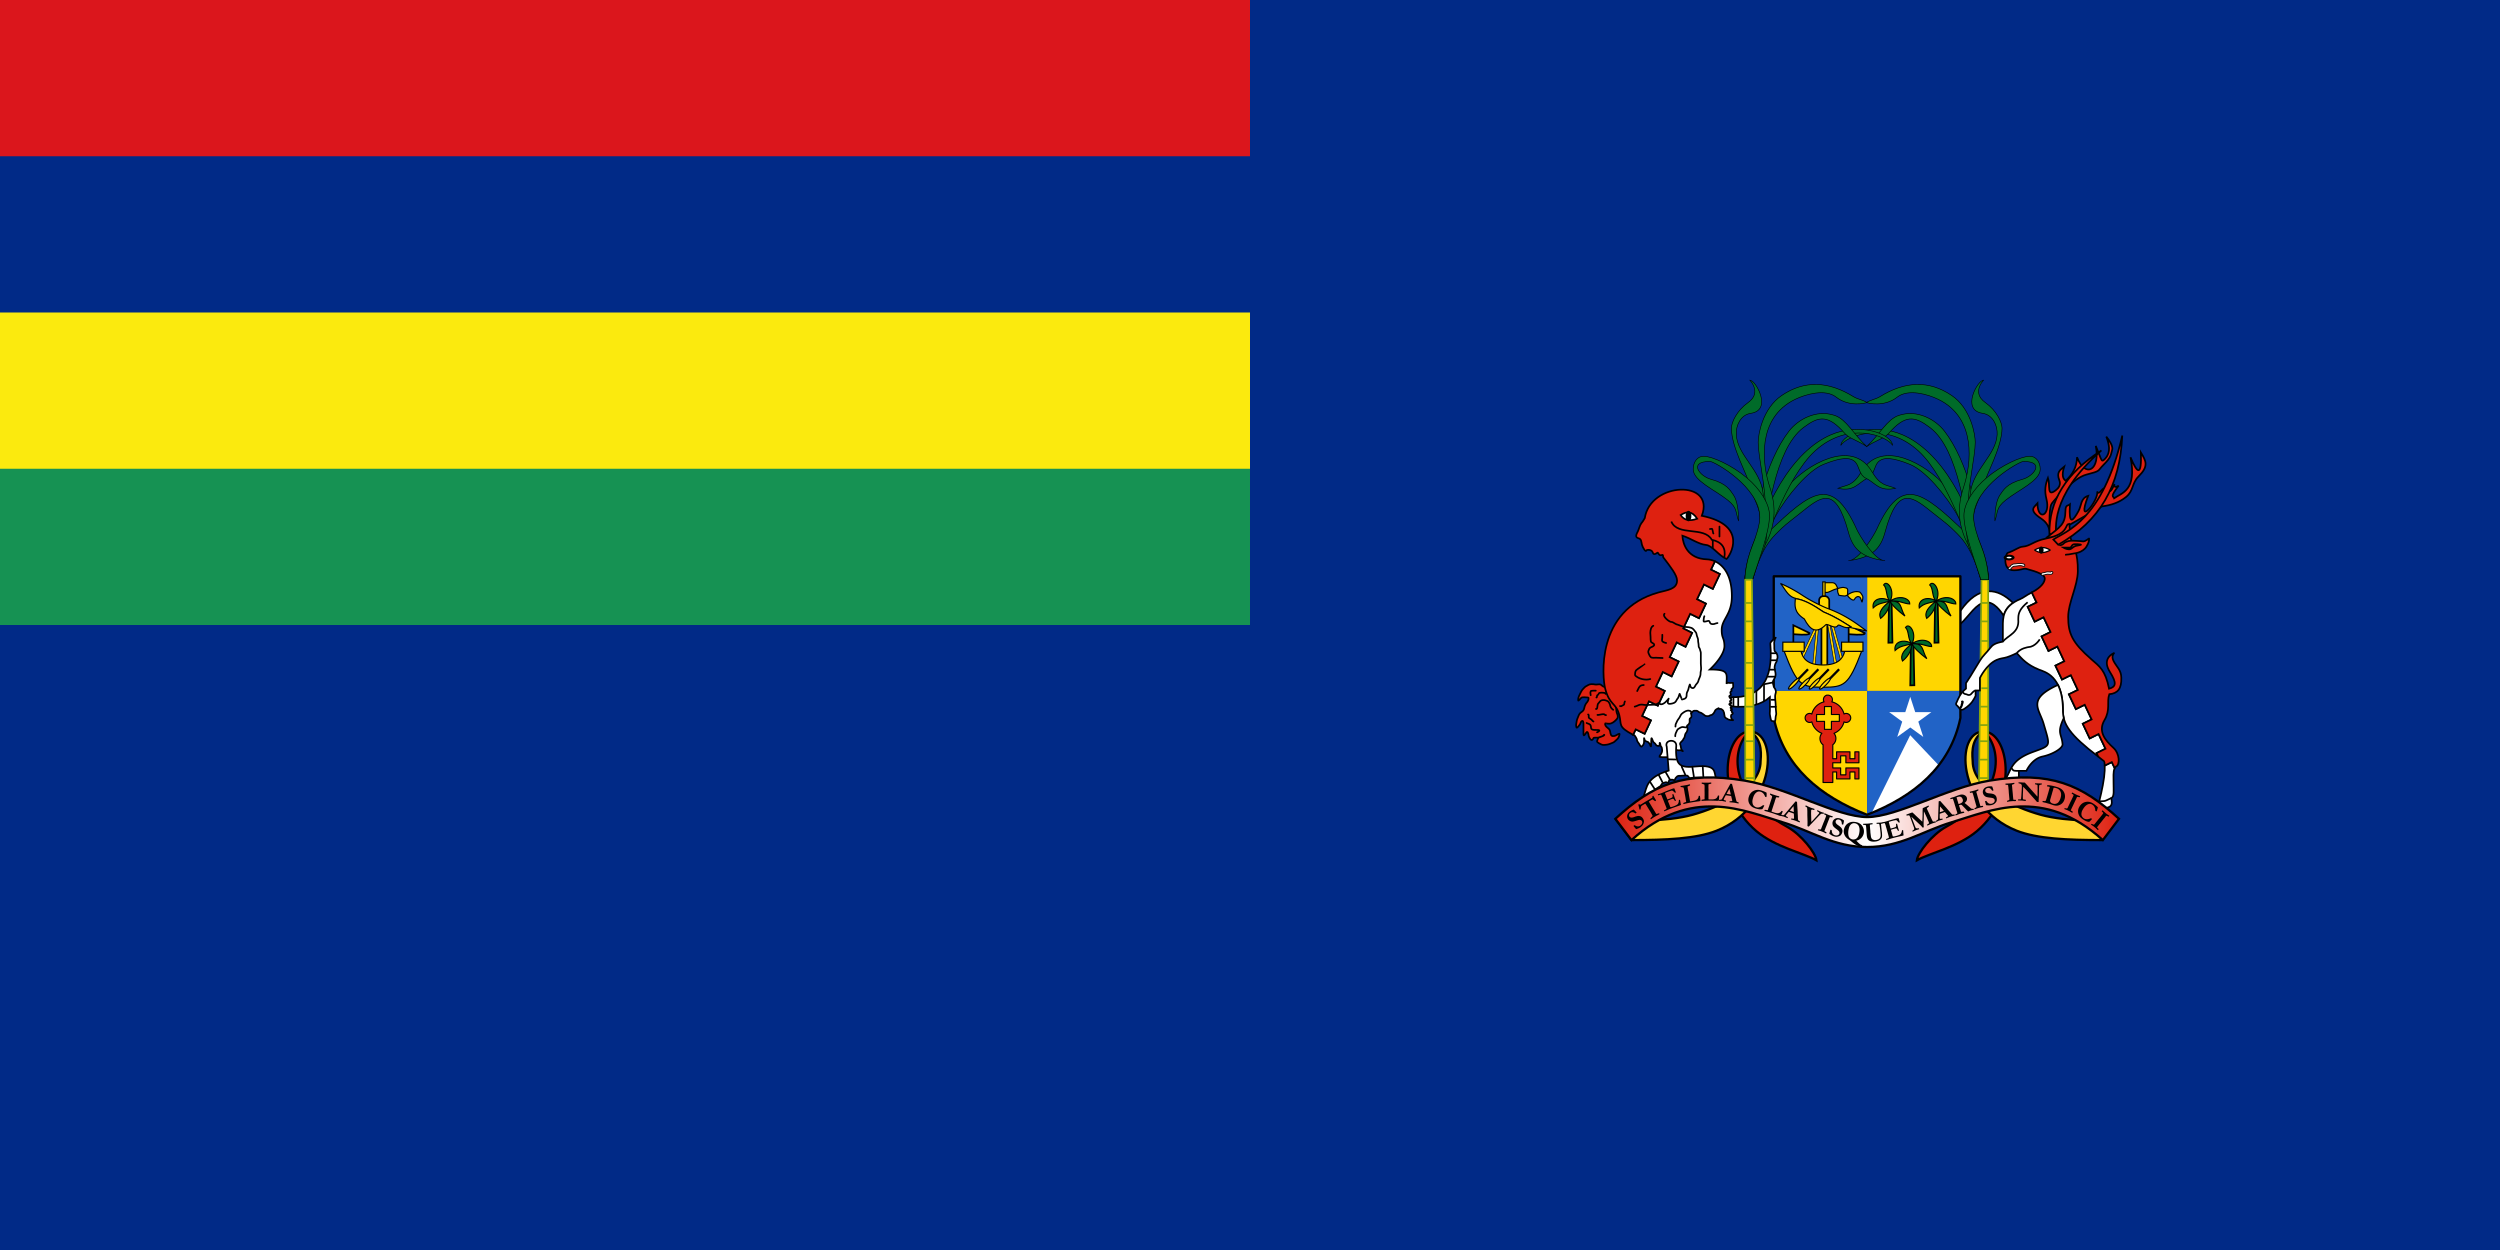 <svg xmlns="http://www.w3.org/2000/svg" xmlns:xlink="http://www.w3.org/1999/xlink" width="1200" height="600" version="1.0"><defs><linearGradient id="a"><stop offset="0" style="stop-color:#de2110;stop-opacity:1"/><stop style="stop-color:#fff;stop-opacity:1" offset=".5"/><stop offset="1" style="stop-color:#de2110;stop-opacity:1"/></linearGradient><linearGradient xlink:href="#a" id="e" gradientUnits="userSpaceOnUse" x1="120.884" y1="194.42" x2="340.457" y2="194.42"/></defs><path style="fill:#012a87;fill-opacity:1;fill-rule:evenodd;stroke:none;stroke-width:.25;stroke-linecap:round;stroke-linejoin:bevel;stroke-miterlimit:4;stroke-dasharray:none;stroke-dashoffset:1;stroke-opacity:1" d="M0 0h1200v600H0z"/><path style="fill:#db161c;fill-opacity:1;fill-rule:evenodd;stroke:none;stroke-width:.25;stroke-linecap:round;stroke-linejoin:bevel;stroke-miterlimit:4;stroke-dasharray:none;stroke-dashoffset:1;stroke-opacity:1" d="M0 0h600v75H0z"/><path style="fill:#fbea0e;fill-opacity:1;fill-rule:evenodd;stroke:none;stroke-width:.25;stroke-linecap:round;stroke-linejoin:bevel;stroke-miterlimit:4;stroke-dasharray:none;stroke-dashoffset:1;stroke-opacity:1" d="M0 150h600v150H0z"/><path style="fill:#169253;fill-opacity:1;fill-rule:evenodd;stroke:none;stroke-width:.25;stroke-linecap:round;stroke-linejoin:bevel;stroke-miterlimit:4;stroke-dasharray:none;stroke-dashoffset:1;stroke-opacity:1" d="M0 225h600v75H0z"/><path d="M283.103 98.52c-4.048.256-8.099 2.987-11.969 8.53v5.72c4.167-3.98 6.788-8.965 10.906-9.438 3.672-.421 6.718 3.944 7.875 5.875.48-1.966 1.57-3.92 4.063-5.625-3.45-3.396-7.01-5.175-10.563-5.063-.105.004-.206-.006-.312 0z" style="fill:#fff;fill-opacity:1;fill-rule:evenodd;stroke:#000;stroke-width:.75;stroke-linecap:butt;stroke-linejoin:miter;stroke-miterlimit:4;stroke-dasharray:none;stroke-opacity:1" transform="translate(641.114 174.842) scale(1.106)"/><g transform="translate(754.656 156.057) scale(1.106)"><path style="fill:#ffd600;fill-opacity:1;fill-rule:evenodd;stroke:none;stroke-width:.5;stroke-linecap:square;stroke-linejoin:round;stroke-miterlimit:4;stroke-dashoffset:1;stroke-opacity:1" d="M128 109h40.5v49.75H128V109z"/><g id="b" style="fill:#006b29;fill-opacity:1"><path d="m137.471 120.063-.252 17.78 1.77-.045-.364-17.704-1.154-.031z" style="fill:#006b29;fill-opacity:1;fill-rule:evenodd;stroke:#000;stroke-width:.75;stroke-linecap:butt;stroke-linejoin:miter;stroke-miterlimit:4;stroke-dasharray:none;stroke-opacity:1"/><path d="M137.966 119.778c-3.212 2.499-5.334 4.777-4.103 7.498 1.975-1.614 3.9-4.112 4.103-7.498zm-7.347 2.942c2.178-2.04 4.093-2.062 7.347-2.942-3.344-2.2-8.026-1.038-7.347 2.942zm7.347-2.942c2.36-4.622-1.346-9.575-2.815-7.012 1.653 1.347.89 5.355 2.815 7.012zm8.517 1.238c.183-2.15-4.053-4.279-8.517-1.238 4.246-.304 5.952 1.117 8.517 1.238zm-2.083 5.249c-2.232-3.471-1.027-6.755-6.434-6.487.688 1.641 3.41 4.193 6.434 6.487z" style="fill:#006b29;fill-opacity:1;fill-rule:evenodd;stroke:#000;stroke-width:.5;stroke-linecap:butt;stroke-linejoin:miter;stroke-miterlimit:4;stroke-opacity:1"/></g><use xlink:href="#b" transform="translate(20)" width="256" height="256" style="fill:#006b29;fill-opacity:1"/><use height="256" width="256" transform="translate(9.5 18.5)" xlink:href="#b" style="fill:#006b29;fill-opacity:1"/><path style="fill:#2163c6;fill-opacity:1;fill-rule:evenodd;stroke:none;stroke-width:.5;stroke-linecap:square;stroke-linejoin:round;stroke-miterlimit:4;stroke-dashoffset:1;stroke-opacity:1" d="M87.5 109H128v49.75H87.5V109z"/><g style="fill:#ffd600;fill-opacity:1"><path d="M109.6 115.984c-.359 0-.391-4.195 0-4.195h3.147c.91 0 1.527.432 1.923 1.223.362.725.524.95.524 2.098 0 1.166.338 1.352.525 2.097.027.111 2.164.35 2.447.35.81 0 1.39-.607 1.923-.874.716-.358 1.118-.63 2.097-.874a4.782 4.782 0 0 1 2.448 0c.546.137 1.274 1.499 1.398 1.748.294.587-.084 2.086-.175 2.447-.177.708-.464-1.485-1.049-1.923-1.054-.79-2.043.417-2.272.874-.63 1.26-2.767-1.164-2.797-1.223-.343-.688-.175-1.804-.175-2.622 0-1.038-.794-1.03-1.573-1.224-.851-.213-2.733.465-3.67.7-1.03.257-2.46 1.139-3.497 1.398-.33.082-.864 0-1.223 0z" style="fill:#ffd600;fill-opacity:1;fill-rule:evenodd;stroke:#000;stroke-width:.5;stroke-linecap:butt;stroke-linejoin:miter;stroke-miterlimit:4;stroke-dasharray:none;stroke-opacity:1"/><path d="M108.75 111.438v6.812h1v-6.813h-1z" style="fill:#ffd600;fill-opacity:1;fill-rule:evenodd;stroke:#000;stroke-width:.5;stroke-linecap:butt;stroke-linejoin:miter;stroke-miterlimit:4;stroke-dasharray:none;stroke-opacity:1"/><rect ry="1.819" y="117.632" x="107.155" height="11.472" width="4.401" style="opacity:1;fill:#ffd600;fill-opacity:1;fill-rule:evenodd;stroke:#000;stroke-width:.75;stroke-linecap:round;stroke-linejoin:round;stroke-miterlimit:4;stroke-dasharray:none;stroke-dashoffset:1;stroke-opacity:1"/><path d="M105.469 130.969 99 144.78l.906.438 6.469-13.813-.906-.437z" style="fill:#ffd600;fill-opacity:1;fill-rule:evenodd;stroke:#000;stroke-width:.25;stroke-linecap:butt;stroke-linejoin:miter;stroke-miterlimit:4;stroke-dasharray:none;stroke-opacity:1"/><path style="opacity:1;fill:#ffd600;fill-opacity:1;fill-rule:evenodd;stroke:#000;stroke-width:.75;stroke-linecap:round;stroke-linejoin:round;stroke-miterlimit:4;stroke-dasharray:none;stroke-dashoffset:1;stroke-opacity:1" d="M108.171 128.713h2.539v19.971h-2.539z"/><path d="m102.342 149.352-4.324 4.417" style="fill:#ffd600;fill-opacity:1;fill-rule:evenodd;stroke:#000;stroke-width:1px;stroke-linecap:butt;stroke-linejoin:miter;stroke-opacity:1"/><path d="m105.969 130.969-1.594 16.594 1 .093 1.563-16.594-.97-.093zM111.656 128.656l-.969.156 3.126 18.532 1-.156-3.157-18.532zM112.875 128.438l-.969.25 4.719 17.156.969-.281-4.719-17.125z" style="fill:#ffd600;fill-opacity:1;fill-rule:evenodd;stroke:#000;stroke-width:.25;stroke-linecap:butt;stroke-linejoin:miter;stroke-miterlimit:4;stroke-dasharray:none;stroke-opacity:1"/><path d="M91.97 141.5c5.68 14.926 7.531 15.656 16.813 15.656 9.283 0 11.164-.73 16.844-15.656h-7.344c-.784 3.283-2.973 6-9.5 6-6.526 0-8.715-2.717-9.5-6h-7.312z" style="fill:#ffd600;fill-opacity:1;fill-rule:evenodd;stroke:#000;stroke-width:.5;stroke-linecap:butt;stroke-linejoin:miter;stroke-miterlimit:4;stroke-dasharray:none;stroke-opacity:1"/><g id="c" style="fill:#ffd600;fill-opacity:1"><path style="fill:#ffd600;fill-opacity:1;fill-rule:evenodd;stroke:#000;stroke-width:1px;stroke-linecap:butt;stroke-linejoin:miter;stroke-opacity:1" d="m102.342 149.352-4.507 4.603"/><path style="fill:#ffd600;fill-opacity:1;fill-rule:evenodd;stroke:#000;stroke-width:.5;stroke-linecap:round;stroke-linejoin:round;stroke-miterlimit:4;stroke-dasharray:none;stroke-opacity:1" d="M97.469 153.594c-1 .656-2.64 2.328-3.281 3.344-.641 1.015-.282 1.375.718.718 1-.656 2.64-2.328 3.281-3.344.641-1.015.282-1.375-.718-.718z"/></g><use height="256" width="256" transform="translate(4.5)" xlink:href="#c" style="fill:#ffd600;fill-opacity:1"/><use xlink:href="#c" transform="translate(9)" width="256" height="256" style="fill:#ffd600;fill-opacity:1"/><use height="256" width="256" transform="translate(13.5)" xlink:href="#c" style="fill:#ffd600;fill-opacity:1"/><path id="d" d="M95.98 137.857v-7.599l7.046 3.406c.234.658-1.688.901-7.046.484v3.709z" style="fill:#ffd600;fill-opacity:1;fill-rule:evenodd;stroke:#000;stroke-width:.75;stroke-linecap:butt;stroke-linejoin:miter;stroke-miterlimit:4;stroke-dasharray:none;stroke-opacity:1"/><use height="256" width="256" transform="translate(24)" xlink:href="#d" style="fill:#ffd600;fill-opacity:1"/><path style="opacity:1;fill:#ffd600;fill-opacity:1;fill-rule:evenodd;stroke:#000;stroke-width:.5;stroke-linecap:butt;stroke-linejoin:miter;stroke-miterlimit:4;stroke-dasharray:none;stroke-dashoffset:1;stroke-opacity:1" d="M91.412 137.595h9.274v3.974h-9.274zM116.912 137.595h9.274v3.974h-9.274z"/><path d="M90.406 112.125c1.984 2.358 3.234 5.675 6.438 6.406l.406.219c.028.004.066.027.094.031 3.437.523 7.451 2.768 11.687 5.688 5.959 2.479 8.399 4.377 11.844 6.437a3.493 3.493 0 0 1-.438.188l.25.156 7.126 1.5c-4.752-3.462-9.195-6.943-17.438-9.969 0 0-5.655-2.337-10.344-5.437-2.911-1.925-6.146-3.732-9.625-5.219z" style="fill:#ffd600;fill-opacity:1;fill-rule:evenodd;stroke:#000;stroke-width:.5;stroke-linecap:butt;stroke-linejoin:miter;stroke-miterlimit:4;stroke-dasharray:none;stroke-opacity:1"/><path d="M96.83 118.713c3.545.368 7.743 2.692 12.187 5.755 5.959 2.48 8.405 4.373 11.85 6.433-2.674 1.42-4.928-1.515-5.586-.508-1.24 1.896-4.469-1.114-5.248-.339-4.279 4.257-6.86 2.042-9.31-2.539-4.611-2.934-4.097-5.868-3.894-8.802z" style="fill:#ffd600;fill-opacity:1;fill-rule:evenodd;stroke:#000;stroke-width:.5;stroke-linecap:butt;stroke-linejoin:miter;stroke-miterlimit:4;stroke-dasharray:none;stroke-opacity:1"/></g><path style="fill:#ffd600;fill-opacity:1;fill-rule:evenodd;stroke:none;stroke-width:.5;stroke-linecap:square;stroke-linejoin:round;stroke-miterlimit:4;stroke-dasharray:none;stroke-dashoffset:1;stroke-opacity:1" d="M87.5 158.75v11.75c4.42 21.234 20.147 34.044 40.5 42v-53.75H87.5z"/><path style="fill:#de2110;fill-opacity:1;fill-rule:evenodd;stroke:#000;stroke-width:.5;stroke-linecap:round;stroke-linejoin:round;stroke-miterlimit:4;stroke-dasharray:none;stroke-dashoffset:1;stroke-opacity:1" d="M110.531 160.594c-.853.21-1.5 1.021-1.5 1.937 0 .353.086.684.25.969a7.222 7.222 0 0 0-5.281 5.281 1.93 1.93 0 0 0-.969-.25 1.932 1.932 0 0 0-1.937 1.938c0 1.074.863 1.969 1.937 1.969.353 0 .684-.086.969-.25.555 2.27 2.203 4.115 4.344 4.968a3.45 3.45 0 0 0-.813 2.25c0 1.114.525 2.114 1.344 2.75V198.5h4.219v-4.563h1.656v3h5.781v-3h2.156v3h1.75v-4.75h-5.656v3H116.5v-3h-3.406v-2.25h3.406v-3h2.281v3H124.438v-4.75h-1.75v3h-2.157v-3h-5.781v3h-1.656v-6.062c.81-.638 1.344-1.62 1.344-2.719a3.45 3.45 0 0 0-.813-2.25c2.14-.853 3.789-2.697 4.344-4.969.28.157.593.25.937.25a1.985 1.985 0 0 0 1.969-1.968c0-1.075-.894-1.938-1.969-1.938-.344 0-.657.093-.937.25a7.222 7.222 0 0 0-5.281-5.281c.156-.28.25-.625.25-.969 0-1.074-.895-1.937-1.97-1.937h-.405c-.014.003-.018-.004-.032 0zm-1.031 4.937h3V169h3.438v2.969H112.5v3.469h-3v-3.47h-3.438V169h3.438v-3.469z"/><path style="fill:#2163c6;fill-opacity:1;fill-rule:evenodd;stroke:none;stroke-width:.5;stroke-linecap:square;stroke-linejoin:round;stroke-miterlimit:4;stroke-dasharray:none;stroke-dashoffset:1;stroke-opacity:1" d="M128 158.75v53.75c20.353-7.956 36.08-20.766 40.5-42v-11.75H128z"/><path style="fill:#fff;fill-opacity:1;fill-rule:evenodd;stroke:none;stroke-width:1.5;stroke-linecap:butt;stroke-linejoin:miter;stroke-miterlimit:4;stroke-dasharray:none;stroke-dashoffset:1;stroke-opacity:1" d="m146.723 160.443 2.381 7.326h7.704l-6.233 4.529 2.38 7.327-6.232-4.528-6.233 4.528 2.38-7.327-6.232-4.528h7.704l2.381-7.327z" transform="matrix(.906 0 0 .906 13.787 15.977)"/><path style="fill:#fff;fill-opacity:1;fill-rule:evenodd;stroke:none;stroke-width:1px;stroke-linecap:butt;stroke-linejoin:miter;stroke-opacity:1" d="m146.688 177.969-16.72 33.75c11.865-4.897 22.039-11.538 29.126-20.656l-12.406-13.094z"/></g><path d="M190.134 92.02v61.5c4.42 21.233 20.147 34.044 40.5 42 20.354-7.956 36.08-20.767 40.5-42v-61.5h-81z" style="fill:none;fill-opacity:1;fill-rule:evenodd;stroke:#000;stroke-width:1;stroke-linecap:square;stroke-linejoin:round;stroke-miterlimit:4;stroke-dasharray:none;stroke-dashoffset:1;stroke-opacity:1" transform="translate(641.114 174.842) scale(1.106)"/><path style="fill:#fff;fill-opacity:1;fill-rule:evenodd;stroke:#000;stroke-width:.75;stroke-linecap:butt;stroke-linejoin:miter;stroke-miterlimit:4;stroke-dasharray:none;stroke-opacity:1" d="M68.836 161.47c12.848.498 18.471-7.262 17.161-22.946v-.474c0-.283.56-.845.759-1.043.283-.283.566-.66.853-.948.204-.204 1.202-.823.569-.19-.274.274-.425 1.272-.474 1.518-.116.579 0 1.306 0 1.896 0 .67-.035 1.342.095 1.991.08.406.75.837.948 1.233.335.671.379.976.379 1.706 0 .52-.285.626-.285 1.233 0 .64-.646 1.243-.758 1.801-.137.686-.366 1.096-.19 1.802.114.456.11.91.19 1.232.117.47.19.754.19 1.328 0 .695-.098.953-.38 1.517-.235.47-.435.775-.663 1.233-.268.534-.075 1.471.094 1.896.167.416.05.807.475 1.232.262.263.477.866.568 1.233.124.495-.083 1.094-.19 1.517-.176.706-.094 1.16-.094 1.802 0 .662.19 1.44.19 2.18 0 .802.094 1.486.094 2.37 0 .683.19 1.299.19 2.087 0 .487-.284 1.036-.284 1.611 0 .424-.089 1.018-.19 1.423-.1.4-1.147.163-1.422.094-.371-.092-.481-.786-.57-1.137-.134-.54-.146-.967-.284-1.517-.123-.495 0-1.19 0-1.707v-5.973c-3.694 3.204-9.078 4.818-17.066 3.982l.095-3.982z" transform="translate(754.656 156.057) scale(1.106)"/><path style="fill:none;fill-opacity:.75;fill-rule:evenodd;stroke:#000;stroke-width:.75;stroke-linecap:round;stroke-linejoin:round;stroke-miterlimit:4;stroke-dasharray:none;stroke-opacity:1" d="M69.973 161.564v3.698M72.06 161.66v3.507M79.929 158.91v5.499M83.247 156.065v6.922M86.471 142.412h1.991M86.281 145.446h2.086M85.807 149.523H87.8M85.049 152.557h3.034M86.471 162.607h1.612M86.281 165.641h2.086M86.945 155.117l-3.792.759" transform="translate(754.656 156.057) scale(1.106)"/><path style="fill:#fff;fill-opacity:1;fill-rule:evenodd;stroke:#000;stroke-width:.75;stroke-linecap:butt;stroke-linejoin:miter;stroke-miterlimit:4;stroke-dasharray:none;stroke-opacity:1" d="m61.938 102.5-1.72 3.625 3.844 1.906-3.03 6.438-3.844-1.906-3.032 6.406 3.875 1.906-3 6.313-3.843-1.907-3 6.375 3.843 1.906-2.843 6.032-3.844-1.906-3.032 6.406L46.188 146l-3.032 6.438-3.843-1.907-3 6.375 3.843 1.875-3 6.375-3.843-1.906-3 6.375 3.843 1.906-2.718 5.813-3.875-1.906-1.125 2.375c.106.026.206.035.312.062.431.108.979 1.212 1.156 1.531.162.292.225.887.375 1.188.173.345.529.777.782 1.156.214.322.307.651.593.938.505.505.538.15.969-.282.366-.366.563-1.107.563-1.625v-1.469c0-.273.314.833.406 1.063.024.06 1.015.465 1.156.5.365.091.666.697.844.875.416.416.092.812.593 1.063.034.016.094-1.583.094-1.75 0-.541.066-1.544.094-1.657.126-.503.55.911.781 1.375.225.45.806.644 1.063 1.156.16.32.49.56.875.657.729.182.843-.11.843-.75 0-.937.209-.533.313.094.11.663.113.681.469 1.156.286.382.216.802.281 1.062.118.472-.004 1.071-.188 1.438-.208.417-.243.65-.656 1.062-.238.238-.218.373-.218.688l.312.062a7.37 7.37 0 0 0 1.281.125h1.125c.548 0 .708-.093 1.125-.344.263-.157.352-.632.5-.78.236-.236.152-.59.344-.782.223-.223.375-.437.563-.625.358-.359.716-.625 1.28-.625.495 0 .952.034 1.407.125.367.073.81 0 1.188 0 .205 0 .589.248.78.344.464.231-.17-.219-.343-.563-.22-.44-.241-.612-.344-1.125-.079-.394-.099-.76-.281-1.125-.23-.46.215-.933.406-1.125.304-.304.497-.486.719-.781.237-.316.283-.627.563-.906.167-.168.305-.808.343-1 .129-.643.268-.99.625-1.406.225-.262.311-.654.438-.907.171-.343.048-1.008 0-1.344-.07-.482-.287-.628.125-.937.44-.33.538-.482.718-.844.154-.306.157-.59.157-.969 0-.447-.105-.832.187-1.125.318-.317.457-.232.563-.656.118-.474-.03-.96-.125-1.344-.07-.278.513-.694.625-.843.369-.492.64-.5 1.281-.5.708 0 .8.076 1.281.437.284.213.484.301.907.406.38.096.789.455 1.124.657.386.23.745.67 1.188.781.363.09.702.063 1.063.063.38 0 .82-.438 1.218-.438.36 0 .946-.605 1.125-.844.26-.345.44-.754.625-1.125.148-.295.609-.585 1-.781 1.173-.587-.056.034.5-.125.105.418.906.054 1.25.313.282.211.427.302.656.53.163.163.242.514.344.72.19.38.162.713.25 1.156.063.313.147.536.094.75-.016.065.377.533.469.625.214.214.543.262.687.406.183.183.595.313.844.375.306.076.457.188.938.188.528 0 1.11.178.5-.188a1.082 1.082 0 0 1-.5-.688c-.105-.419-.198-.563-.126-1 .054-.32.1-.47.344-.593.37-.186.478-.451.344-.719-.162-.323-.475-.131-.344-.656.075-.3-.283-.315-.469-.5-.075-.076 1.022-.25.188-.75-.57-.343-.164-.305.219-.688.42-.42-.121-.152-.469-.5-.235-.235-.375-.312-.563-.562-.157-.21.787-.595.907-.625.084-.021-1.175-.424-.281-1.094.635-.477-.078-.738-.344-1.094-.067-.088-.1-.186-.156-.281-.37-.615.087-.613.562-.969.071-.053-.187-.778-.219-.906-.108-.432.27-.656.563-.875.004-.003-.337-.507 0-.844.312-.312.522-.433.625-.844.066-.265 0-.66 0-.937 0-.325-.03-.716-.063-.844-.007-.03-.835 0-.906 0-.424 0-.834.026-1.188-.062-.244-.061-.614.145-.687.531 0-4.547 1.236-6.281-7.281-6.281 0 0 6.467-5.865 6.343-10.344-.099-3.596-1.187-3.023-1.187-6.844 0-4.741 4.394-6.581 4.406-14.562.014-9.285-3.77-13.582-7.344-15.219z" transform="translate(754.656 156.057) scale(1.106)"/><path style="fill:#de2110;fill-opacity:1;fill-rule:evenodd;stroke:#000;stroke-width:.75;stroke-linecap:butt;stroke-linejoin:miter;stroke-miterlimit:4;stroke-dasharray:none;stroke-opacity:1" d="M15.118 158.012c-.33-.489-.56-.868-1.29-1.014-.403-.08-1.09-.702-1.384-.922-.567-.426-1.775.032-2.396-.092-1.124-.225-2.286-.27-3.042.184l-.461.276c-.118.071-.246.123-.369.185-.707.353-1.068.884-1.567 1.383-.593.593-.992 1.615-1.383 2.396-.44.88-.645 1.39-.645 2.397 0 .67 1.074-.859 1.383-1.106.457-.366 2.355-.092 2.857-.092.599 0 .153 1.17 0 1.474-.316.634-.728.904-1.014 1.475l-.184.37c-.296.592-.394 1.524-.645 2.027-.364.728-1.044.952-1.567 1.475-.576.576-.725 1.448-1.106 2.212-.33.658-.408 1.67-.554 2.397-.136.68-.024 1.1.093 1.567.159.637 1.274-1.024 1.475-1.29.314-.42.309-.955.645-1.29.75-.751.922.283.922 1.013v4.333c0 1.647.876-.094 1.29-.646.557-.742.922 1.03.922 1.29 0 .404.546 1.469.83 1.752.58.58 1.108.177 1.29-.553.06-.24 1.572-.184 1.844-.184.746 0 1.463-.481 2.12-.645.264-.067 1.41-1.42.553-.277-.164.22-1.728.634-1.936.737-.7.35-.746.99-1.014 1.66-.248.62 1.518 1.257 1.844 1.475.597.397 1.821.187 2.489.092.855-.122 1.902-.614 2.673-.922.563-.225.927-.787 1.475-1.198.81-.608 1.109-1.488 1.29-2.397.147-.734-1.394.556-2.12.737-1.245.312-1.64-.181-1.843-1.198-.216-1.076-.17-1.51-1.107-2.212-.884-.664-1.367-1.353-1.198-2.028.034-.136 1.484.365 2.581 0 1.001-.334 2.063-1.306 2.673-2.12.37-.494.237-1.464 0-1.936-.366-.734-.46-1.85-.46-2.674 0-1.358.358-2.354.092-3.687-.257-1.282-1.859-3.321-2.49-4.424-.399-.7-1.149-.334-1.566 0z" transform="translate(754.656 156.057) scale(1.106)"/><path style="fill:#de2110;fill-opacity:1;fill-rule:evenodd;stroke:#000;stroke-width:.75;stroke-linecap:butt;stroke-linejoin:miter;stroke-miterlimit:4;stroke-dasharray:none;stroke-opacity:1" d="M47.031 71.406c-6.623.24-14.302 4.42-15.531 12.344L30.75 85c-.214.357-.5.667-.75 1-.73.973-1.015 2.529-1.5 3.5-.526 1.052-1.461 2.572.25 3 1.337.334 1.189 1.506 1.5 2.75.332 1.33 1.755 3.612 2 2.5.06-.274 1.705-.485 2.5.5.4.495.252 1.975 2.25.5.343-.253.554 1.663 2 1 .578-.265.381.762.5 1 3.266 4.283 5.943 7.677 6 10 .096 3.93-4.384 4.248-8 5.25-27.71 7.68-24.232 37.543-23.25 41.5 1.903 7.667 4.744 6.126 6.188 11.719 1.111 4.308-.799 4.958 5.937 8.562.023.006.04.026.063.031l1.125-2.375 3.875 1.907 2.718-5.813-3.843-1.906 3-6.375 3.843 1.906 3-6.375-3.843-1.875 3-6.375 3.843 1.906L46.188 146l-3.876-1.906 3.032-6.406 3.843 1.906 2.844-6.031-3.843-1.907 3-6.375 3.843 1.906 3-6.312-3.875-1.906 3.032-6.406 3.843 1.906 3.032-6.438-3.844-1.906 1.718-3.625c-1.216-.557-2.4-.814-3.406-.844-8.588-.254-10.493-6.752-10.718-10.281 3.684 1.18 7.023 3.728 10.28 4.031 2.71.252 5.6 4.739 8.907 6.094 1.29-1.098 9.883-14.567-10.75-18.75 2.971-7.886-2.596-11.584-9.219-11.344z" transform="translate(754.656 156.057) scale(1.106)"/><path style="fill:none;fill-opacity:.75;fill-rule:evenodd;stroke:#000;stroke-width:.75;stroke-linecap:butt;stroke-linejoin:miter;stroke-miterlimit:4;stroke-dasharray:none;stroke-opacity:1" d="M43.018 85.246c2.77 6.513 14.177 1.949 17.558 7.9 4.35.963 6.244 3.487 5.443 7.726M61.015 93.322v3.512" transform="translate(754.656 156.057) scale(1.106)"/><path style="fill:none;fill-opacity:.75;fill-rule:evenodd;stroke:#000;stroke-width:.75;stroke-linecap:round;stroke-linejoin:round;stroke-miterlimit:4;stroke-dasharray:none;stroke-opacity:1" d="M59.786 88.494c.244.06 1.054-.41 1.054.263 0 .107.263.762.263 1.141 0 .348.096.368.175.527M63.912 87.44v4.302" transform="translate(754.656 156.057) scale(1.106)"/><path style="fill:#fff;fill-opacity:1;fill-rule:evenodd;stroke:#000;stroke-width:.75;stroke-linecap:butt;stroke-linejoin:miter;stroke-miterlimit:4;stroke-dasharray:none;stroke-opacity:1" d="M47.056 82.436c1.552 2.344 4.01 2.748 7.2 1.58-2.267-3.474-4.701-3.232-7.2-1.58z" transform="translate(754.656 156.057) scale(1.106)"/><path style="fill:#000;fill-opacity:1;fill-rule:evenodd;stroke:none;stroke-width:.75;stroke-linecap:round;stroke-linejoin:round;stroke-miterlimit:4;stroke-dasharray:none;stroke-dashoffset:1;stroke-opacity:1" d="M51.71 82.875a1.23 2.195 0 1 1-2.459 0 1.23 2.195 0 1 1 2.458 0z" transform="translate(754.656 156.057) scale(1.106)"/><path style="fill:none;fill-opacity:.75;fill-rule:evenodd;stroke:#000;stroke-width:.75;stroke-linecap:round;stroke-linejoin:round;stroke-miterlimit:4;stroke-dasharray:none;stroke-opacity:1" d="M57.363 126.34c-.195.375-.356 1.373-.356 2.134 0 .566 1.723-.118 2.015-.118.832 0 .48.598.948 1.066.536.536 1.581.395 2.134.119.198-.1.857-.215.948-.237M39.111 134.4c.028.395 0 1.537-.118 2.252-.148.885 1.205 1.14 1.777 1.304M31.407 147.2c-.001.01-3.391 2.254-3.674 2.607-.435.544-.474 1.455-.474 2.134 0 .187 1.111.91 1.422 1.066 1.119.56 2.196.83 3.675.83.482 0 1.113-.13 1.54-.237M35.2 130.489c-.426.175-.877.665-1.067 1.422-.137.55-.237 1.022-.237 1.66 0 .658.119 1.15.119 1.896 0 .618.008 1.335.118 1.777.165.66 1.137.732 1.423 1.304.33.66-1.11 1.147-1.423 1.304-.837.418-.761.93-1.066 1.54-.261.523.217 1.384.355 1.66.234.468.297.652.711 1.067.382.382 1.744.237 2.37.237.95 0 1.807.118 2.727.118M31.052 156.207c-.875.042-1.634.186-2.133 1.186l-.712 1.422M22.874 163.319c-.623 1.245.242 1.278-1.304 1.896-.052.02-.079.079-.118.118-.168.168-.474 0-.711 0" transform="translate(754.656 156.057) scale(1.106)"/><path style="fill:none;fill-opacity:.75;fill-rule:evenodd;stroke:#000;stroke-width:.75;stroke-linecap:round;stroke-linejoin:round;stroke-miterlimit:4;stroke-dasharray:none;stroke-opacity:1" d="M40.06 125.274c-.736.735.497 1.92.829 2.252.493.493 1.52 1.304 2.252 1.304.52 0 1.7.929 2.252 1.066.877.22 1.862.733 2.726.948.97.243 1.911.123 2.844.356l.474.119c.73.182 1.192.68 1.66 1.303.648.865.715.736.947 1.897.154.766.593 1.422.593 2.251 0 .893.237 1.484.237 2.37 0 .776.46.995.593 1.66.118.593.355.967.355 1.54V146.608c0 .797.119 1.662.119 2.49 0 .788-.237 1.25-.237 2.133 0 1.197-.673 2.099-.948 3.2-.213.852-.99 1.387-1.304 2.014-.428.857-.942 1.457-1.778.83-.463-.348-.394-.907-.593-1.304-.065-.131-.514 1.386-.592 1.778-.232 1.162-.83 1.464-.83 2.726 0 1.568-.808 1.713-2.015 2.015-.003 0-.906-2.205-.948-2.37-.12-.479-.398 1.238-.83 1.777-.95 1.188-.668 1.96-2.725 2.37-1.584.317-1.834-.133-1.541-1.303.32-1.282.676-1.15-1.067.593-.62.62-2.127 1.552-2.607.592-.308-.616-1.1.593-2.133.593-.999 0-2.559.118-3.793.118-1.225 0-2.05-.515-3.556.237a7.69 7.69 0 0 1-1.303.474M51.674 168.454c.083-.718-.128-.92-.87-1.106-1.13-.283-2.48.693-3.239 1.343-.476.408-.758 1.327-1.185 1.897-.136.18-.263.368-.395.553-.496.694-.692 1.305-1.027 1.975-.13.26-.087.824-.158 1.106M49.778 174.301c-.32.638-1.442-.015-2.134.158-.63.158-.986.434-1.58.79-.472.284-.727 1.06-.948 1.502a3.67 3.67 0 0 0-.395 1.659M8.02 160.593c-.085-.861-.262-1.044.092-1.752.107-.213 1.428-.184 1.66-.184h.46M10.509 161.607c.37 0 .128-.848.46-1.014.635-.318.36-.89 1.107-1.014.641-.107 1.512-.06 2.12.092.323.08.172.23.276.369M10.324 166.584c.842.21.4-1.783 1.014-2.396.517-.518.748-1.178 1.567-1.383.833-.208 1.462-.024 2.213.276.127.052.246.123.368.185.35.175.866 1.194.922 1.475.216 1.077.584 1.613 1.383 2.212M10.97 169.165c.203.153 2.325-.454 2.857-.276.402.134.342.369.83.369M6.914 168.981c.516.172.025 1.24.46 1.567.526.394 1.03.635 1.383 1.106.253.338.228.182.461.37M6.268 172.668c.144.192 1.195.334 1.567.83.406.54.236 1.208.461 1.66.421.841 2.655.38 3.319.644.6.24-.694.888-.83.922" transform="translate(754.656 156.057) scale(1.106)"/><path d="M175.592 219.65c-8.208 6.9-20.599 9.544-26.017 12.615.332-3.179 6.558-11.162 12.719-14.545 27.614-15.165 23.283-35.747 16.242-41.357 10.501 0 15.96 27.396-2.944 43.287z" style="fill:#de2110;fill-opacity:1;fill-rule:evenodd;stroke:#000;stroke-width:1px;stroke-linecap:butt;stroke-linejoin:miter;stroke-opacity:1" transform="translate(754.656 156.057) scale(1.106)"/><path style="fill:#ffd631;fill-opacity:1;fill-rule:evenodd;stroke:#000;stroke-width:1px;stroke-linecap:butt;stroke-linejoin:bevel;stroke-opacity:1" d="m229.823 223.5 7-9.25c-3.64 1.111-22.03 1.45-33.498-1.735-11.507-3.197-29.506-11.372-29.506-23.168 0-1.441-1.46-9.503 4.717-12.984-12.503 0-11.735 32.636 14.306 43.037 8.821 3.522 22.276 4.1 36.98 4.1z" transform="translate(754.656 156.057) scale(1.106)"/><path style="fill:#de2110;fill-opacity:1;fill-rule:evenodd;stroke:#000;stroke-width:.75;stroke-linecap:butt;stroke-linejoin:miter;stroke-miterlimit:4;stroke-dasharray:none;stroke-opacity:1" d="M207.27 90.987c.02-3.304-1.267-5.386-3.903-7.136-5.629-3.737-2.623-5.031-1.45-6.466.103 7.856 5.756 5.366 3.903-1.896-.948-3.714-.433-6.522.67-9.254 1.063 3.326-.64 8.55 3.344 5.463 1.294-1.002 2.345-2.424 1.573-4.384-1.384-3.51.422-4.488 2.106-5.873-1.185 3.805-.504 5.276.67 6.132 2.995-2.832 4.843-5.959 4.905-10.257 3.715 9.503 10.222 5.434 8.14-4.906 2.813 6.663 2.308 7.516 4.236 5.352 2.356-2.646 1.582-6.12.335-9.366 1.316 1.565 3 4.187 2.564 5.686-.665 2.29-.312 3.107-3.79 6.578-2.791 2.785-.93 2.55-7.471 4.237-5.448 1.405-13.441 10.465-14.94 12.488-1.578 2.128-.892 13.602-.892 13.602z" transform="translate(754.656 156.057) scale(1.106)"/><path style="fill:#fff;fill-opacity:1;fill-rule:evenodd;stroke:#000;stroke-width:.75;stroke-linecap:butt;stroke-linejoin:miter;stroke-miterlimit:4;stroke-dasharray:none;stroke-opacity:1" d="m235.438 192.313-1.25-2.657-3.063 1.5c.049 1.175-.014 2.878-.281 5.063-.534 4.37-2.125 10.531-2.125 10.531s.015 2.939 1.344 2.906c4.146-.104 4.522-1.423 3.875-4.375 1.457-.514.97-3.727 1-6.531.024-2.384-.252-5.041.5-6.438z" transform="translate(754.656 156.057) scale(1.106)"/><path style="fill:#de2110;fill-opacity:1;fill-rule:evenodd;stroke:#000;stroke-width:.75;stroke-linecap:butt;stroke-linejoin:miter;stroke-miterlimit:4;stroke-dasharray:none;stroke-opacity:1" d="m209.773 90.39-2.646.345c-.274-14.472 7.177-26.47 22.542-36.342-23.389 20.592-19.03 34.948-19.896 35.997z" transform="translate(754.656 156.057) scale(1.106)"/><path style="fill:#de2110;fill-opacity:1;fill-rule:evenodd;stroke:#000;stroke-width:.75;stroke-linecap:butt;stroke-linejoin:miter;stroke-miterlimit:4;stroke-dasharray:none;stroke-opacity:1" d="M205.843 92.27c6.06-4.815 8.152-5.674 8.233-11.818.034-2.561 1.147-1.998 1.936-2.664-.587 9.65 1.339 7.154 3.716 2.932 1.366-2.427.862-5.599 4.193-6.63-5.593 14.726 4.943 1.62 3.903-1.952.69 2.106 2.178-1.539 3.038-1.198 1.45.576 2.438 3.399 4.46-1.986-.246 1.792.75 1.35 1.85.72-4.075 5.238-2.218 4.544-1.952 5.443 3.35-2.33 9.963-3.384 7.087-17.77 2.943 7.096 4.853 8.597 4.52-2.054 2.23 3.703 3.474 5.915-1.027 10.374-3.001 2.973-2.08 6.226-5.444 8.936-3.008 2.423-6.373 3.53-10.58 4.11l-8.628 4.93-5.958 3.39c-3.218 7.139-6.381 4.653-9.347 5.238z" transform="translate(754.656 156.057) scale(1.106)"/><g style="stroke-width:.75;stroke-miterlimit:4;stroke-dasharray:none"><path style="fill:#ffd600;fill-opacity:1;fill-rule:evenodd;stroke:#84a510;stroke-width:.75;stroke-linecap:butt;stroke-linejoin:miter;stroke-miterlimit:4;stroke-dasharray:none;stroke-opacity:1" d="M75.095 199.466v-88.973h2.899l1.115 89.42-4.014-.447z" transform="matrix(-1.106 0 0 1.106 1037.39 156.057)"/><path style="fill:none;fill-opacity:.75;fill-rule:evenodd;stroke:#84a510;stroke-width:.75;stroke-linecap:butt;stroke-linejoin:miter;stroke-miterlimit:4;stroke-dasharray:none;stroke-opacity:1" d="M75.11 120.58h2.96M75.11 128.58h2.96M75.11 137.08h2.96M75.11 146.58h2.96M75.11 157.58h2.96" transform="matrix(-1.106 0 0 1.106 1037.39 156.057)"/><path d="M75.556 165.58H78.2M75.61 173.58h2.96M75.61 180.58h2.96M75.61 188.58h2.96M75.61 196.58h2.96" style="fill:none;fill-opacity:.75;fill-rule:evenodd;stroke:#84a510;stroke-width:.75;stroke-linecap:square;stroke-linejoin:miter;stroke-miterlimit:4;stroke-dasharray:none;stroke-opacity:1" transform="matrix(-1.106 0 0 1.106 1037.39 156.057)"/></g><path style="fill:#fff;fill-opacity:1;fill-rule:nonzero;stroke:#000;stroke-width:.75;stroke-linecap:butt;stroke-linejoin:miter;stroke-miterlimit:4;stroke-dasharray:none;stroke-opacity:1" d="M192.938 142.344c2.36 2.672 4.59 5.129 9.625 7.156 2.499 1.007 10.406 2.614 10.406 17.75 0 5.782 2.664 10.377 15.344 20.031l-.72-1.531 3.845-1.906-3-6.375-3.844 1.906-3-6.375 3.844-1.875-3-6.375-3.844 1.906-3.031-6.437 3.875-1.875-3.032-6.438-3.844 1.906-2.843-6.03 3.844-1.876-3-6.406-3.875 1.906-2.97-6.312 3.876-1.906-3.031-6.407-3.844 1.906-3.031-6.437 3.843-1.875L199.47 116c-2.893 1.528-3.56 2.291-4.969 2.875-7.728 3.205-7.594 8.172-7.594 11.969v6.531" transform="translate(754.656 156.057) scale(1.106)"/><path style="fill:#fff;fill-opacity:1;fill-rule:nonzero;stroke:#000;stroke-width:.75;stroke-linecap:butt;stroke-linejoin:miter;stroke-miterlimit:4;stroke-dasharray:none;stroke-opacity:1" d="M193.625 126.688c.095-1.77.775-3.707 4.031-6.407M193.625 126.688c-.02.366-.049.738-.031 1.093.49 5.786-4.44 6.757-6.688 9.594-3.421.612-4.529 1.493-5.469 2.719-1.522 1.986-3.226 3.431-4.375 5.344-4.89 8.141-4.404 7.223-6.156 9.937v2.375c-2.716 2.277-3.245 4.18-4.156 6.156 0 0-.516.63.344 1.281.859.652 1.227 2.595 3.094 1.344 3.433-2.3 4.012-4.02 4.875-5.594v-2.375h1.875v-5.437s2.83-5.88 7.25-7.813c1.836-.802 2.874-.675 4.5-1.187 1.914-.603 4.25-1.781 4.25-1.781s1.25-1.715 3.937-2.344M202.906 136.375s-1.882 3.164-4.781 3.344c-.49.03-.836.184-1.25.281" transform="translate(754.656 156.057) scale(1.106)"/><path d="M169.244 163.437c.535-.267-.237 1.18-.237 1.778 0 .088-.553.869-.592.948" style="fill:none;fill-opacity:.75;fill-rule:evenodd;stroke:#000;stroke-width:1px;stroke-linecap:round;stroke-linejoin:miter;stroke-opacity:1" transform="translate(754.656 156.057) scale(1.106)"/><path d="M169.6 159.289c.37.806.793.761 1.54.948.605.151.615.439 1.423.237.45-.112.903-.784 1.185-1.067.324-.323.728-.66 1.067-.83M233.824 205.318c-.32.126-1.337.618-1.918.909-.715.357-1.34.403-2.12.403h-1.01" style="fill:none;fill-opacity:.75;fill-rule:evenodd;stroke:#000;stroke-width:.75;stroke-linecap:butt;stroke-linejoin:miter;stroke-miterlimit:4;stroke-dasharray:none;stroke-opacity:1" transform="translate(754.656 156.057) scale(1.106)"/><path style="fill:#de2110;fill-opacity:1;fill-rule:evenodd;stroke:#000;stroke-width:.75;stroke-linecap:butt;stroke-linejoin:miter;stroke-miterlimit:4;stroke-dasharray:none;stroke-opacity:1" d="M215.75 86.344c-2.211-.27.466 4.175-10.094 6.281-5.504 1.098-6.805 3.275-10.144 3.526-1.779.133-3.418 1.671-6.387 2.662-1.154.192-2.631 7.593 2.469 7.593 3.485 0 4.184-.977 5.5-.625 4.821 1.292 8.147 2.513 8 4.375-.11 1.388-1.354 3.599-5.531 5.781-.059.031-.038.033-.094.063l2.062 4.375-3.844 1.875 3.032 6.438 3.844-1.907 3.03 6.406-3.874 1.907 2.969 6.312 3.875-1.906 3 6.406-3.844 1.875 2.844 6.031 3.843-1.906 3.031 6.438-3.875 1.875 3.032 6.437 3.844-1.906 3 6.375-3.844 1.875 3 6.375 3.844-1.906 3 6.375-3.844 1.906.719 1.531c.93.71 1.484 1.232 2.53 2 .073.053.233.7.282 1.875l3.063-1.5 1.25 2.656c.185-.343.38-.654.718-.812 1.498-.697 1.567-5.51-1.312-8.094-3.508-3.148-6.75-7.098-3.844-11.969 2.685-4.5.903-7.86 2.094-11.25 3.564-.353 5.4-2.242 5.219-7.25-.082-3.245-1.925-4.493-3.313-7.062-1.316-2.436.344-3.656.344-3.656-2.636 1.162-4.867 3.74-1.938 8.375 3 4.746 2.599 6.37-.406 7.219-1.617-8.11-4.1-9.647-7.719-12.813-8.194-7.169-10.031-11.046-10.031-18.375 0-6.107 4.127-13.386 4.188-19.875.074-7.957-1.763-10.414-3.125-14.25l-.563-6.156z" transform="translate(754.656 156.057) scale(1.106)"/><path style="fill:#de2110;fill-opacity:1;fill-rule:evenodd;stroke:#000;stroke-width:.75;stroke-linecap:butt;stroke-linejoin:miter;stroke-miterlimit:4;stroke-dasharray:none;stroke-opacity:1" d="M211.374 95.518c1.078.079 1.572-.37 2.102-.9.414-.415 1.394-.762 1.951-.901.644-.161 1.371-.15 2.102-.15 1.098 0 1.634.15 2.702.15.843 0 1.558.347 2.252 0 .75-.376 1.344-.744 1.651-1.051.536-.536.039 1.574-.3 2.252-.406.812-.71 1.46-1.351 2.101-.837.838-2.273 1.812-4.804 2.102-.795.091-1.949.45-2.852.45-.444 0-.471.079-.901.15" transform="translate(754.656 156.057) scale(1.106)"/><path style="fill:none;fill-opacity:.75;fill-rule:evenodd;stroke:#000;stroke-width:.75;stroke-linecap:butt;stroke-linejoin:miter;stroke-miterlimit:4;stroke-dasharray:none;stroke-opacity:1" d="M213.175 96.569h2.703c.99 0 .715-1.501 2.251-1.501.873 0 1.77-.007 2.552.15.715.143-1.394.424-2.101.6-.835.209-1.657 1.054-2.252 1.351-.88.44-2.495-.206-3.153-.6z" transform="translate(754.656 156.057) scale(1.106)"/><path style="fill:#de2110;fill-opacity:1;fill-rule:evenodd;stroke:#000;stroke-width:.75;stroke-linecap:butt;stroke-linejoin:miter;stroke-miterlimit:4;stroke-dasharray:none;stroke-opacity:1" d="m210.931 95.308-2.119-2.244c5.463-3.683 21.292-8.009 29.92-45.128-.974 21.799-9.5 36.918-27.8 47.372z" transform="translate(754.656 156.057) scale(1.106)"/><path style="fill:#fff;fill-opacity:1;fill-rule:evenodd;stroke:#000;stroke-width:.375;stroke-linecap:round;stroke-linejoin:round;stroke-miterlimit:4;stroke-dasharray:none;stroke-opacity:1" d="M207.969 106.938a.5.5 0 0 0-.281.156c-.096.095-.127.095-.063.062s.1 0-.031 0c-.42 0-1.171-.168-1.844 0-.287.072-.671.187-1.188.281-.259.048-.467.08-.625.126-.04.01-.053.026-.125.062-.036.018-.09.033-.188.156a.79.79 0 0 0-.062.125l-.063.219.063.188.125.156s.037.048.062.062c.025.015.076.024.094.031.036.015.041.027.062.032.043.01.069-.003.094 0h.031c.04.002.481-.113.72-.156.504-.093.863-.216 1.25-.313.293-.073 1.014.031 1.594.031.173 0 .323-.002.5-.094.177-.091.249-.186.312-.25a.5.5 0 0 0-.437-.874h0z" transform="translate(754.656 156.057) scale(1.106)"/><path style="fill:#fff;fill-opacity:1;fill-rule:evenodd;stroke:#000;stroke-width:.375;stroke-linecap:round;stroke-linejoin:round;stroke-miterlimit:4;stroke-dasharray:none;stroke-opacity:1" d="M191.815 103.638c-.327 0-.595.13-.862.28-.267.152-.516.33-.695.532-.27.303-.033.562-.586.562a.438.438 0 0 0-.39.248.554.554 0 0 0 0 .504c.08.156.23.25.39.248.775 0 .824-.423 1.225-.874.046-.052.244-.2.445-.313.201-.114.445-.187.473-.187 1.059 0 2.085-.345 3.088-.205.254.036.584.17.945.25a.41.41 0 0 0 .464-.118.545.545 0 0 0 .104-.52.458.458 0 0 0-.373-.33c-.252-.057-.623-.193-1.03-.25-1.082-.153-2.147.173-3.198.173z" transform="translate(754.656 156.057) scale(1.106)"/><path style="opacity:1;fill:#fff;fill-opacity:1;fill-rule:evenodd;stroke:#000;stroke-width:1.249;stroke-linecap:round;stroke-linejoin:round;stroke-miterlimit:4;stroke-dasharray:none;stroke-dashoffset:1;stroke-opacity:1" d="M191.172 100.357a1.745 1.122 0 1 1-3.49 0 1.745 1.122 0 1 1 3.49 0z" transform="matrix(1.106 0 0 .787 754.863 188.642)"/><path style="fill:#fff;fill-opacity:1;fill-rule:evenodd;stroke:#000;stroke-width:.562;stroke-linecap:butt;stroke-linejoin:bevel;stroke-miterlimit:4;stroke-dasharray:none;stroke-opacity:1" d="M200.646 97.66c2.214-1.41 4.492-1.585 6.864 0-3.399 1.818-5.166.966-6.864 0z" transform="translate(754.656 156.057) scale(1.106)"/><path style="opacity:1;fill:#000;fill-opacity:1;fill-rule:evenodd;stroke:none;stroke-width:.266;stroke-linecap:round;stroke-linejoin:round;stroke-miterlimit:4;stroke-dasharray:none;stroke-dashoffset:1;stroke-opacity:1" d="M204.019 97.483a.533 1.006 0 1 1-1.065 0 .533 1.006 0 1 1 1.065 0z" transform="matrix(2.119 0 0 1.627 548.598 105.438)"/><path style="fill:#fff;fill-opacity:1;fill-rule:evenodd;stroke:#000;stroke-width:.75;stroke-linecap:butt;stroke-linejoin:miter;stroke-miterlimit:4;stroke-dasharray:none;stroke-opacity:1" d="M210.813 156.156c-13.66 6.236-8.081 10.386-6.22 16.813 1.576 5.437 2.434 7.752 1.657 9.156-.68 1.18-2.553 1.769-6.188 3.094-10.078 3.673-9.274 7.86-12.218 12.094l6 .125v-4h3.281s2.277-5.202 7.031-6.22c4.557-.974 8.77-3.649 8.656-5.28-.325-4.645-2.623-4.71.532-11.375-.002-.009.002-.023 0-.032a14.194 14.194 0 0 1-.375-3.281c0-5.048-.891-8.576-2.156-11.094z" transform="translate(754.656 156.057) scale(1.106)"/><path style="fill:none;fill-opacity:.75;fill-rule:evenodd;stroke:#000;stroke-width:.75;stroke-linecap:butt;stroke-linejoin:miter;stroke-miterlimit:4;stroke-dasharray:none;stroke-opacity:1" d="M193.556 193.451c-.297.045-1.42.008-1.896-.111-.303-.076-.874-.856-1.003-1.115" transform="translate(754.656 156.057) scale(1.106)"/><path style="fill:#fff;fill-opacity:1;fill-rule:evenodd;stroke:#000;stroke-width:.75;stroke-linecap:butt;stroke-linejoin:miter;stroke-miterlimit:4;stroke-dasharray:none;stroke-opacity:1" d="M31.054 204.432c1.415-3.952 1.043-8.108 10.821-11.104l-.847-10.351c-1.13-3.066 4.116-3.563 4.14-.565-.625 9.131 1.834 9.777 8.658 9.128 9.183-.873 7.592 2.68 8.564 4.988h-1.6c-.476 0-.982.067-1.412.282-.145.073-.782 1.006-.847.94-.126-.126-.73-.694-1.223-.94-.325-.162-.834-.47-1.317-.47h-2.259c-.517 0-1.04-.023-1.505.093-.182.046-1.007.25-1.318.095-.314-.157-.59-.924-1.035-1.036-.385-.096-.917 0-1.412 0-.429 0-.952.095-1.317.095-.651 0-1.121-.077-1.6.282-.398.299-.826.86-.94 1.317-.245.977-.5.094-1.036.094-.38 0-1.33-.067-1.505.283-.074.148-.164 1.235-.565 1.035-.317-.159-.874-.316-1.317-.094-.309.154-.807.148-1.13.47-.207.207-.674 1.117-.94 1.224-.481.192-.83.528-1.13.752-.242.182-.821.351-1.13.66-.368.368-.555.837-1.034 1.317-.33.33-.812.782-1.318 1.035-.978.489-1.528.24-2.446.47z" transform="translate(754.656 156.057) scale(1.106)"/><path style="fill:none;fill-opacity:.75;fill-rule:evenodd;stroke:#000;stroke-width:.75;stroke-linecap:round;stroke-linejoin:round;stroke-miterlimit:4;stroke-dasharray:none;stroke-opacity:1" d="m33.783 198.221 1.882 2.918M37.547 195.21l1.6 3.106M40.652 194.175l1.788 3.105M41.687 188.435l3.2.094M47.521 191.634l1.506 3.388M52.132 191.634l.66 4.235M56.65 191.54l.282 4.8" transform="translate(754.656 156.057) scale(1.106)"/><path style="fill:#de2110;fill-opacity:1;fill-rule:evenodd;stroke:#000;stroke-width:1px;stroke-linecap:butt;stroke-linejoin:miter;stroke-opacity:1" d="M79.98 219.65c8.209 6.9 20.6 9.544 26.017 12.615-.332-3.179-6.558-11.162-12.718-14.545-27.615-15.165-23.283-35.747-16.242-41.357-10.501 0-15.96 27.396 2.943 43.287z" transform="translate(754.656 156.057) scale(1.106)"/><path d="m25.75 223.5-7-9.25c3.64 1.111 22.03 1.45 33.497-1.735 11.507-3.197 29.507-11.372 29.507-23.168 0-1.441 1.46-9.503-4.717-12.984 12.503 0 11.735 32.636-14.307 43.037-8.82 3.522-22.276 4.1-36.98 4.1z" style="fill:#ffd631;fill-opacity:1;fill-rule:evenodd;stroke:#000;stroke-width:1px;stroke-linecap:butt;stroke-linejoin:bevel;stroke-opacity:1" transform="translate(754.656 156.057) scale(1.106)"/><g style="fill:#006b29;fill-opacity:1;stroke:#000;stroke-width:.25;stroke-miterlimit:4;stroke-dasharray:none;stroke-opacity:1"><path d="M75 110c.513-6.069 3.61-14.538 10.34-20.895C103.655 71.8 112.67 64.2 123.482 88.1c1.121 2.477 7.664 13.571 12.287 13.658-10.556-1.349-14.05-5.485-15.903-12.359-5.737-21.284-12.142-15.251-21.121-8.11-6.082 4.835-6.4 4.88-10.351 8.893-3.549 3.604-5.304 6.879-6.962 10.794-1.353 3.197-2.984 7.112-3.182 9.024H75z" style="fill:#006b29;fill-opacity:1;fill-rule:evenodd;stroke:#000;stroke-width:.25;stroke-linecap:butt;stroke-linejoin:miter;stroke-miterlimit:4;stroke-dasharray:none;stroke-opacity:1" transform="matrix(-1.106 0 0 1.106 1037.39 156.61)"/><path style="fill:#006b29;fill-opacity:1;fill-rule:evenodd;stroke:#000;stroke-width:.25;stroke-linecap:butt;stroke-linejoin:miter;stroke-miterlimit:4;stroke-dasharray:none;stroke-opacity:1" d="M75 110c-.173-10.793 8.227-28.447 18.408-40.346 8.12-9.491 27.874-21.156 36.545-6.75 4.044 6.72 6.412 5.787 10.37 7.411-7.246 1.629-8.788-2.477-12.955-4.427-2.773-1.297-2.838-5.223-4.472-6.93-2.24-2.34-6.283-2.036-13.835.99-6.475 2.594-15.605 13.064-20.99 22.81-4.977 9.01-6.313 16.99-9.821 27.242H75z" transform="matrix(-1.106 0 0 1.106 1037.39 156.61)"/><path d="M75 110c7.286-34.247 21.154-55.89 37.229-62.884 12.49-5.435 26.374-.536 26.84 4.603-2.465-4.176-19.25-10.772-33.654 2.366C92.859 65.535 82.665 95.49 78.25 110H75z" style="fill:#006b29;fill-opacity:1;fill-rule:evenodd;stroke:#000;stroke-width:.25;stroke-linecap:butt;stroke-linejoin:miter;stroke-miterlimit:4;stroke-dasharray:none;stroke-opacity:1" transform="matrix(-1.106 0 0 1.106 1037.39 156.61)"/><path style="fill:#006b29;fill-opacity:1;fill-rule:evenodd;stroke:#000;stroke-width:.25;stroke-linecap:butt;stroke-linejoin:miter;stroke-miterlimit:4;stroke-dasharray:none;stroke-opacity:1" d="M75 110c-.313-6.566 6.577-18.183 6.95-26.523.28-6.238-.368-8.992.733-13.243 2.28-8.806 6.527-18.478 11.414-24.757 3.932-5.052 11.8-9.477 19.786-6.804 5.225 1.748 8.119 8.134 14.112 13.673-3.306-2.445-7.717-3.61-9.602-5.756-7.312-8.322-11.3-7.727-18.038-2.613C87.63 53.634 85.128 82.8 81.83 95.62c-3.907 15.194-2.023 9.26-3.581 14.381H75z" transform="matrix(-1.106 0 0 1.106 1037.39 156.61)"/><path d="M75 110c1.102-11.157 8.463-15.73 8.812-31.326.196-8.502-3.099-22.213-3.099-28.338 0-3.31 1.85-14.64 10.211-20.3 10.037-6.796 20.414-6.131 31.2.534 1.741 1.077 4.064 1.366 5.871 2.553-.75.242-7.785 2.075-13.462-2.388-4.688-3.686-13.224-1.225-17.745.97-16.684 8.1-14.422 27.903-10.992 38.212 3.607 10.844 1.44 19.135-3.016 26.71-4.76 8.093-4.113 12.003-4.53 13.373H75z" style="fill:#006b29;fill-opacity:1;fill-rule:evenodd;stroke:#000;stroke-width:.25;stroke-linecap:butt;stroke-linejoin:miter;stroke-miterlimit:4;stroke-dasharray:none;stroke-opacity:1" transform="matrix(-1.106 0 0 1.106 1037.39 156.61)"/><path style="fill:#006b29;fill-opacity:1;fill-rule:evenodd;stroke:#000;stroke-width:.25;stroke-linecap:butt;stroke-linejoin:miter;stroke-miterlimit:4;stroke-dasharray:none;stroke-opacity:1" d="M75 110c-.294-1.707.908-6.254 3.76-14.016.66-1.796 2.824-5.022 2.824-12.125 0-4.95-2.454-7.723-4.117-13.932-1.472-5.494-8.379-17.426-8.379-25.744 0-2.519 2.45-7.695 7.21-11.05 6.87-4.842-.547-10.938.924-9.621 2.177-.42 9.906 12.873.304 14.27-4.438.647-6.537 5.317-6.315 9.252.505 8.934 10.385 15.142 11.573 25.069 1.364 11.393 3.06 19.365-.385 26.167-1.792 3.538-4.079 11.511-4.149 11.73H75z" transform="matrix(-1.106 0 0 1.106 1037.39 156.61)"/><path d="M75 110c-.102-.592.221-7.386 3.018-14.336 1.808-4.492 3.398-9.658 3.398-12.715 0-13.269-19.831-24.285-21.585-24.285-9.675 0-4.406 6.455.34 7.727 7.133 1.91 8.433 4.914 9.77 6.742 1.679 2.296 2.314 7.089 2.266 11.39-1.49-4.045-.342-5.56-4.728-9.085-5.509-4.426-14.967-8.37-14.967-13.399 0-3.134 1.818-5.633 4.494-5.633 3.734 0 12.346 3.92 18.762 9.338 5.949 5.024 9.863 11.367 9.863 16.349 0 7.144-4.563 19.26-7.381 27.907H75z" style="fill:#006b29;fill-opacity:1;fill-rule:evenodd;stroke:#000;stroke-width:.25;stroke-linecap:butt;stroke-linejoin:miter;stroke-miterlimit:4;stroke-dasharray:none;stroke-opacity:1" transform="matrix(-1.106 0 0 1.106 1037.39 156.61)"/></g><g style="fill:#006b29;fill-opacity:1;stroke:#000;stroke-width:.25;stroke-miterlimit:4;stroke-dasharray:none;stroke-opacity:1"><path style="fill:#006b29;fill-opacity:1;fill-rule:evenodd;stroke:#000;stroke-width:.25;stroke-linecap:butt;stroke-linejoin:miter;stroke-miterlimit:4;stroke-dasharray:none;stroke-opacity:1" d="M75 110c.513-6.069 3.61-14.538 10.34-20.895C103.655 71.8 112.67 64.2 123.482 88.1c1.121 2.477 7.664 13.571 12.287 13.658-10.556-1.349-14.05-5.485-15.903-12.359-5.737-21.284-12.142-15.251-21.121-8.11-6.082 4.835-6.4 4.88-10.351 8.893-3.549 3.604-5.304 6.879-6.962 10.794-1.353 3.197-2.984 7.112-3.182 9.024H75z" transform="translate(754.656 156.61) scale(1.106)"/><path d="M75 110c-.173-10.793 8.227-28.447 18.408-40.346 8.12-9.491 27.874-21.156 36.545-6.75 4.044 6.72 6.412 5.787 10.37 7.411-7.246 1.629-8.788-2.477-12.955-4.427-2.773-1.297-2.838-5.223-4.472-6.93-2.24-2.34-6.283-2.036-13.835.99-6.475 2.594-15.605 13.064-20.99 22.81-4.977 9.01-6.313 16.99-9.821 27.242H75z" style="fill:#006b29;fill-opacity:1;fill-rule:evenodd;stroke:#000;stroke-width:.25;stroke-linecap:butt;stroke-linejoin:miter;stroke-miterlimit:4;stroke-dasharray:none;stroke-opacity:1" transform="translate(754.656 156.61) scale(1.106)"/><path style="fill:#006b29;fill-opacity:1;fill-rule:evenodd;stroke:#000;stroke-width:.25;stroke-linecap:butt;stroke-linejoin:miter;stroke-miterlimit:4;stroke-dasharray:none;stroke-opacity:1" d="M75 110c7.286-34.247 21.154-55.89 37.229-62.884 12.49-5.435 26.374-.536 26.84 4.603-2.465-4.176-19.25-10.772-33.654 2.366C92.859 65.535 82.665 95.49 78.25 110H75z" transform="translate(754.656 156.61) scale(1.106)"/><path d="M75 110c-.313-6.566 6.577-18.183 6.95-26.523.28-6.238-.368-8.992.733-13.243 2.28-8.806 6.527-18.478 11.414-24.757 3.932-5.052 11.8-9.477 19.786-6.804 5.225 1.748 8.119 8.134 14.112 13.673-3.306-2.445-7.717-3.61-9.602-5.756-7.312-8.322-11.3-7.727-18.038-2.613C87.63 53.634 85.128 82.8 81.83 95.62c-3.907 15.194-2.023 9.26-3.581 14.381H75z" style="fill:#006b29;fill-opacity:1;fill-rule:evenodd;stroke:#000;stroke-width:.25;stroke-linecap:butt;stroke-linejoin:miter;stroke-miterlimit:4;stroke-dasharray:none;stroke-opacity:1" transform="translate(754.656 156.61) scale(1.106)"/><path style="fill:#006b29;fill-opacity:1;fill-rule:evenodd;stroke:#000;stroke-width:.25;stroke-linecap:butt;stroke-linejoin:miter;stroke-miterlimit:4;stroke-dasharray:none;stroke-opacity:1" d="M75 110c1.102-11.157 8.463-15.73 8.812-31.326.196-8.502-3.099-22.213-3.099-28.338 0-3.31 1.85-14.64 10.211-20.3 10.037-6.796 20.414-6.131 31.2.534 1.741 1.077 4.064 1.366 5.871 2.553-.75.242-7.785 2.075-13.462-2.388-4.688-3.686-13.224-1.225-17.745.97-16.684 8.1-14.422 27.903-10.992 38.212 3.607 10.844 1.44 19.135-3.016 26.71-4.76 8.093-4.113 12.003-4.53 13.373H75z" transform="translate(754.656 156.61) scale(1.106)"/><path d="M75 110c-.294-1.707.908-6.254 3.76-14.016.66-1.796 2.824-5.022 2.824-12.125 0-4.95-2.454-7.723-4.117-13.932-1.472-5.494-8.379-17.426-8.379-25.744 0-2.519 2.45-7.695 7.21-11.05 6.87-4.842-.547-10.938.924-9.621 2.177-.42 9.906 12.873.304 14.27-4.438.647-6.537 5.317-6.315 9.252.505 8.934 10.385 15.142 11.573 25.069 1.364 11.393 3.06 19.365-.385 26.167-1.792 3.538-4.079 11.511-4.149 11.73H75z" style="fill:#006b29;fill-opacity:1;fill-rule:evenodd;stroke:#000;stroke-width:.25;stroke-linecap:butt;stroke-linejoin:miter;stroke-miterlimit:4;stroke-dasharray:none;stroke-opacity:1" transform="translate(754.656 156.61) scale(1.106)"/><path style="fill:#006b29;fill-opacity:1;fill-rule:evenodd;stroke:#000;stroke-width:.25;stroke-linecap:butt;stroke-linejoin:miter;stroke-miterlimit:4;stroke-dasharray:none;stroke-opacity:1" d="M75 110c-.102-.592.221-7.386 3.018-14.336 1.808-4.492 3.398-9.658 3.398-12.715 0-13.269-19.831-24.285-21.585-24.285-9.675 0-4.406 6.455.34 7.727 7.133 1.91 8.433 4.914 9.77 6.742 1.679 2.296 2.314 7.089 2.266 11.39-1.49-4.045-.342-5.56-4.728-9.085-5.509-4.426-14.967-8.37-14.967-13.399 0-3.134 1.818-5.633 4.494-5.633 3.734 0 12.346 3.92 18.762 9.338 5.949 5.024 9.863 11.367 9.863 16.349 0 7.144-4.563 19.26-7.381 27.907H75z" transform="translate(754.656 156.61) scale(1.106)"/></g><g style="stroke-width:.75;stroke-miterlimit:4;stroke-dasharray:none"><path style="fill:#ffd600;fill-opacity:1;fill-rule:evenodd;stroke:#84a510;stroke-width:.75;stroke-linecap:butt;stroke-linejoin:miter;stroke-miterlimit:4;stroke-dasharray:none;stroke-opacity:1" d="M75.095 199.466v-88.973h2.899l1.115 89.42-4.014-.447z" transform="translate(754.656 156.057) scale(1.106)"/><path style="fill:none;fill-opacity:.75;fill-rule:evenodd;stroke:#84a510;stroke-width:.75;stroke-linecap:butt;stroke-linejoin:miter;stroke-miterlimit:4;stroke-dasharray:none;stroke-opacity:1" d="M75.11 120.58h2.96M75.11 128.58h2.96M75.11 137.08h2.96M75.11 146.58h2.96M75.11 157.58h2.96" transform="translate(754.656 156.057) scale(1.106)"/><path d="M75.556 165.58H78.2M75.61 173.58h2.96M75.61 180.58h2.96M75.61 188.58h2.96M75.61 196.58h2.96" style="fill:none;fill-opacity:.75;fill-rule:evenodd;stroke:#84a510;stroke-width:.75;stroke-linecap:square;stroke-linejoin:miter;stroke-miterlimit:4;stroke-dasharray:none;stroke-opacity:1" transform="translate(754.656 156.057) scale(1.106)"/></g><path d="M230.707 209.52c-14.563 0-24.35-7.04-36.657-10.73-16.77-5.028-39.711-15.804-65.666 7.73l-7-9.25c16.103-14.78 29.777-20.976 56.258-16.546 18.515 3.097 40.028 15.795 53.029 15.795 13 0 34.513-12.698 53.028-15.795 26.48-4.43 40.155 1.766 56.258 16.545l-7 9.25c-25.955-23.533-48.896-12.757-65.666-7.729-12.307 3.69-22.094 10.73-36.584 10.73z" style="fill:url(#e);fill-opacity:1;fill-rule:evenodd;stroke:#000;stroke-width:1px;stroke-linecap:butt;stroke-linejoin:miter;stroke-opacity:1" transform="translate(641.114 174.842) scale(1.106)"/><path d="M129.355 193.268c.117.084.275.227.473.43.295.3.514.542.657.725.045.058.087.126.126.203l-.036.052-.366.246-.065.035c-.471-.314-.836-.492-1.095-.533-.444-.067-.831.028-1.162.285-.315.245-.5.523-.557.835a.998.998 0 0 0 .2.825c.16.206.406.332.736.38.327.05.85-.066 1.57-.347.241-.095.55-.185.926-.271.38-.09.7-.114.962-.076.348.05.63.14.845.271.216.126.431.327.646.603.235.302.41.643.524 1.023.06.202.075.424.047.667a3.64 3.64 0 0 1-.182.69c-.102.286-.24.543-.414.77-.17.226-.426.47-.766.735a5.16 5.16 0 0 1-.88.53l-.71.28c-.195.08-.327.119-.396.116-.026 0-.065-.02-.115-.058l-.041-.053a58.99 58.99 0 0 0-.537-.641c-.17-.204-.287-.35-.355-.436l-.142-.183.436-.355c.431.237.698.375.8.414.228.086.44.135.64.145.199.005.406-.027.62-.096.212-.072.416-.184.612-.337.174-.134.336-.32.487-.556.152-.236.225-.487.22-.751a1.125 1.125 0 0 0-.23-.694c-.185-.238-.467-.372-.846-.402-.232-.02-.725.095-1.478.345-.754.25-1.308.383-1.664.396a2.149 2.149 0 0 1-1.049-.235 2.339 2.339 0 0 1-.815-.642 2.214 2.214 0 0 1-.462-1.728c.089-.641.49-1.24 1.203-1.794.154-.12.404-.27.748-.45.208-.11.503-.23.885-.363m2-2.145.326-.194.102.053c.198.11.339.175.422.196.054-.013.298-.149.731-.407.27-.16.508-.305.715-.434l.096-.078.63-.383 1.192-.696 1.62-.966.281-.231c.027-.059.026-.172-.003-.34l-.02-.165.227-.143c.035-.02.088-.05.16-.088.148.239.366.601.656 1.087l.283.464.154.27c.054.09.094.174.12.248-.116.131-.225.234-.328.31a4.257 4.257 0 0 1-.651-.415c-.26-.196-.411-.3-.456-.311a.343.343 0 0 0-.2-.002c-.094.033-.47.245-1.127.637a4.655 4.655 0 0 0-.354.24c.06.148.116.266.168.354l.424.7.919 1.54 1.012 1.65.4.685c.144.24.274.41.389.507a1.57 1.57 0 0 0 .35-.116c.03-.013.176-.062.438-.147.119-.038.228-.066.327-.082.093.115.147.187.164.215a.99.99 0 0 1 .066.146 11.285 11.285 0 0 1-1.125.628c-.269.122-.733.38-1.394.773-.104.063-.4.267-.885.613-.19.133-.316.217-.375.253a2.62 2.62 0 0 0-.083-.115l-.077-.117-.025-.042c.017-.147.117-.309.301-.485.311-.304.516-.533.614-.686a.764.764 0 0 0-.093-.3 44.815 44.815 0 0 0-1.157-2.024l-1.208-1.966c-.325-.545-.532-.87-.622-.972a.138.138 0 0 0-.17-.034c-.116.05-.473.254-1.07.61-.33.196-.53.359-.605.488-.098.177-.182.55-.252 1.116-.02.164-.052.259-.093.284-.211.012-.355.005-.432-.02-.027-.292-.147-.836-.361-1.632a9.468 9.468 0 0 1-.12-.476m8.456-4.504c.22-.072.415-.127.584-.165a8.19 8.19 0 0 0 1.067-.337c.137-.052.484-.198 1.041-.438a61.566 61.566 0 0 1 2.278-.93l1.027-.407a9.578 9.578 0 0 1 1.059-.307c.097.05.17.14.22.268l.45 1.174.1.23c.01.023.02.058.034.105l-.229.1a3.49 3.49 0 0 1-.198.063 7.522 7.522 0 0 1-.266-.284l-.383-.317a2.815 2.815 0 0 0-.565-.385 1.64 1.64 0 0 0-.383.094l-.358.105c-.365.105-.751.235-1.158.39-.463.178-.874.345-1.233.5.025.099.162.475.412 1.129l.378.953.275.718c.1-.025.184-.05.252-.076.68-.26 1.16-.46 1.438-.597.279-.137.444-.242.495-.313a.656.656 0 0 0 .086-.32c.002-.098-.038-.402-.121-.915l.072-.034.332-.121c.145.332.25.586.318.76.153.4.247.658.283.774.04.116.072.206.097.27.04.103.108.266.207.49.097.22.167.385.21.495l.047.125-.405.155-.23-.343c-.21-.324-.363-.519-.458-.583a.443.443 0 0 0-.286-.066c-.087.002-.373.096-.86.283-.573.22-.999.4-1.276.54.034.101.057.166.069.197.173.452.325.825.455 1.12l.46 1.235c.055.145.144.224.267.238.186.02.679-.123 1.477-.429a6.923 6.923 0 0 0 1.299-.634c.233-.155.408-.368.526-.64.161-.353.24-.793.234-1.318.114-.056.208-.1.284-.128.042-.016.106-.038.19-.067l.064.25.031.185.202 1.158.146.689c-.243.106-.436.186-.58.242-.214.081-.789.28-1.727.595a62.83 62.83 0 0 0-2.363.86c-.456.174-1.01.408-1.66.7l-.24.092-.68.287-.151-.393c.065-.047.201-.123.41-.229.377-.197.627-.362.75-.496 0-.127-.033-.273-.097-.44a16.837 16.837 0 0 0-.132-.329l-.062-.179-.84-2.142-.24-.647-.378-.9-.241-.647-.322-.687a1.16 1.16 0 0 0-.055-.11.298.298 0 0 0-.202-.014 7.097 7.097 0 0 1-.184.031c-.234.038-.453.091-.657.16-.074.024-.16.049-.26.074l-.146-.467m11.092 3.776c.117-.059.285-.125.503-.198.222-.078.353-.12.393-.127.155-.033.254-.078.298-.136.006-.1.003-.182-.008-.246l-.153-.767-.107-.787-.091-.498-.102-.59-.127-.622-.22-1.343-.106-.607-.015-.084c-.105-.415-.175-.64-.21-.675-.033-.04-.157-.073-.373-.1l-.244-.048a1.593 1.593 0 0 0-.286-.035.772.772 0 0 1-.317-.072 3.423 3.423 0 0 1-.056-.238 2.575 2.575 0 0 1-.02-.145.236.236 0 0 1 .108-.05c.096-.018.447-.066 1.053-.144l.858-.163.638-.105c.277-.05.628-.134 1.053-.249.126-.035.199-.055.22-.058.06-.011.104-.003.134.024.04.039.07.116.092.232.017.092.008.166-.028.222-.018.032-.102.073-.25.12l-.713.311a1.62 1.62 0 0 0-.093.067.608.608 0 0 0-.023.078l.025.17.05.381.02.108.019.065c.003.02.018.131.042.334.006.052.013.105.023.157a7.2 7.2 0 0 0 .071.322 13.045 13.045 0 0 1 .247 1.345c.014.1.036.23.065.39l.497 2.851c.022.12.057.194.103.223l.575-.08.353-.071.38-.057c.645-.119 1.138-.285 1.479-.5.255-.163.415-.309.478-.436.115-.145.2-.295.26-.45.062-.157.117-.407.166-.751l.192-.035c.096-.018.206-.03.329-.036l.03.168c.053.289.11.8.17 1.533.024.293.028.475.012.544-.089.033-.146.051-.17.056l-.222.04-.31.064c-.037.006-.278.034-.724.083-.08.01-.466.066-1.154.168-.69.1-1.362.212-2.018.332l-1.218.26c-.47.099-.909.202-1.315.31l-.09.016c-.024.004-.063.01-.115.015a1.17 1.17 0 0 1-.058-.486m7.922-1.378c.126-.038.302-.074.53-.109.232-.039.368-.058.408-.059.159-.005.265-.033.317-.082.023-.098.035-.18.034-.245l-.02-.78.03-.795-.006-.506v-.598l-.018-.635.011-1.361v-.702c-.033-.427-.064-.66-.093-.701-.024-.045-.14-.098-.35-.162l-.232-.089a1.594 1.594 0 0 0-.275-.083.772.772 0 0 1-.3-.125 3.425 3.425 0 0 1-.015-.244c0-.032.001-.081.004-.146a.236.236 0 0 1 .116-.032c.098-.001.452.012 1.063.038l.872-.014.647.006c.281-.003.64-.025 1.08-.066.13-.013.205-.02.226-.02.06 0 .104.015.128.047.033.045.05.126.052.244 0 .094-.021.165-.066.214-.024.029-.113.054-.267.076l-.755.184c-.02.009-.055.025-.104.05a.61.61 0 0 0-.036.074l-.004.17-.015.386.001.11.007.066-.015.336a2.063 2.063 0 0 0-.004.16c0 .064.005.174.015.329a13.038 13.038 0 0 1 .013 1.367c-.003.101-.004.234-.002.396l.004 2.894c.001.122.022.2.063.237l.58.019.36-.01.385.009c.655-.007 1.169-.087 1.542-.241.28-.117.461-.233.546-.347.137-.124.248-.257.332-.4.088-.144.185-.38.292-.711l.195-.002c.098-.001.208.006.33.021l.002.171c.002.293-.03.806-.095 1.54-.026.292-.053.472-.08.537a1.456 1.456 0 0 1-.177.026l-.226.002-.317.01c-.037 0-.28-.014-.727-.042-.082-.004-.47-.014-1.166-.032a58.338 58.338 0 0 0-2.045-.016l-1.245.048c-.48.017-.93.044-1.348.08l-.092.002c-.024 0-.063-.002-.116-.005a1.17 1.17 0 0 1 .026-.489m7.521.43.07-.409c.08-.013.219-.025.417-.034.319-.017.514-.045.585-.084.075-.039.174-.144.297-.316l1.668-3.027 1.96-3.56c.132.023.258.043.38.06l.271.038.04.116.703 2.638c.163.561.305 1.105.425 1.631.12.522.226.95.32 1.284.053.2.124.5.213.898.043.216.118.49.224.82.057.181.103.288.14.322.064.07.175.127.333.17.163.043.334.114.513.214.001.135-.002.235-.011.3a2.27 2.27 0 0 1-.025.132 12.776 12.776 0 0 1-.98-.18 13.783 13.783 0 0 0-1.652-.262l-1.035-.09-.298-.029c.02-.14.045-.275.075-.402l.692-.051c.208-.025.33-.049.367-.072a.193.193 0 0 0 .08-.13.49.49 0 0 0-.007-.168l-.16-.626-.311-1.252-2.308-.33c-.112.182-.354.631-.725 1.348-.106.203-.165.342-.176.419-.014.105.003.183.054.235.082.09.251.17.509.238.035.013.175.055.42.127-.017.145-.029.246-.037.303a.856.856 0 0 1-.031.137c-.25-.035-.842-.153-1.775-.353l-.254.008a5.382 5.382 0 0 1-.862-.047l-.109-.015m3.316-3c.942.144 1.497.228 1.666.252l.152.015c-.07-.376-.17-.815-.296-1.318a19.233 19.233 0 0 0-.319-1.16l-1.203 2.211m17.358-.506c.017.132.026.496.025 1.093 0 .27-.04.547-.115.83l-.535-.152c-.224-.64-.503-1.131-.836-1.476a2.693 2.693 0 0 0-1.238-.733 1.846 1.846 0 0 0-1.67.293c-.688.498-1.195 1.32-1.52 2.467-.19.665-.282 1.15-.276 1.457.01.498.082.923.215 1.273.102.266.268.502.497.707.294.274.637.467 1.028.578.43.123.884.108 1.359-.045.48-.155.98-.447 1.499-.874.152.014.346.052.582.115a4.404 4.404 0 0 1-.208.442l-.347.707-.103.161-.16.253c-.292.116-.668.159-1.13.129-.455-.032-.998-.138-1.629-.318a6.936 6.936 0 0 1-1.329-.524 3.396 3.396 0 0 1-.976-.741c-.366-.409-.629-.814-.79-1.215a3.646 3.646 0 0 1-.263-1.236 4.524 4.524 0 0 1 .189-1.355c.331-1.167.989-2.02 1.972-2.561.987-.54 2.078-.64 3.271-.3.486.138.934.293 1.346.466.417.169.798.356 1.142.56m-.78 7.423c.132.004.311.024.538.062.232.035.368.06.407.072.152.044.26.05.326.02.053-.086.09-.16.109-.222l.225-.748.275-.745.153-.483.187-.568.18-.609.435-1.29.193-.586.025-.081c.103-.416.146-.647.131-.695-.01-.05-.103-.137-.281-.262a101.03 101.03 0 0 0-.194-.158 1.593 1.593 0 0 0-.236-.164.772.772 0 0 1-.246-.213 3.42 3.42 0 0 1 .062-.236c.01-.031.027-.077.05-.138a.236.236 0 0 1 .12.006c.093.03.426.152.998.368l.833.258.613.208c.268.085.617.176 1.047.274.127.028.201.045.22.051.059.019.094.047.108.085.017.053.008.135-.028.248-.028.089-.07.15-.128.183-.032.02-.125.016-.278-.011l-.775-.06c-.022.001-.06.006-.114.014a.61.61 0 0 0-.057.06l-.057.16-.134.361-.033.105-.015.066c-.006.02-.046.124-.119.314-.02.05-.038.1-.054.15-.02.062-.049.168-.088.317a13.05 13.05 0 0 1-.414 1.304c-.034.095-.076.22-.125.376l-.9 2.75c-.036.116-.04.198-.013.245l.545.199.345.103.363.128c.625.198 1.138.282 1.54.252.302-.024.511-.077.627-.16.169-.074.316-.166.44-.276.129-.109.295-.303.5-.584l.186.059c.093.03.195.07.306.123l-.051.163c-.089.279-.279.756-.57 1.432-.116.271-.198.433-.244.486a1.453 1.453 0 0 1-.176-.03l-.216-.068-.304-.09c-.035-.011-.26-.1-.678-.267-.076-.028-.442-.16-1.098-.393a58.328 58.328 0 0 0-1.937-.654l-1.198-.342a26.02 26.02 0 0 0-1.306-.344l-.088-.028a1.691 1.691 0 0 1-.108-.04 1.17 1.17 0 0 1 .177-.456m7.012 2.635.148-.388c.081.003.22.02.416.049.316.046.513.056.59.032.082-.023.2-.107.354-.252l2.229-2.64 2.618-3.107c.126.048.246.092.361.133l.26.09.015.122.173 2.724c.05.583.083 1.144.097 1.683.015.536.036.976.062 1.321.013.208.024.515.033.923 0 .22.02.503.059.849.02.188.045.302.074.342.049.082.147.16.294.232.15.075.304.178.46.31-.025.134-.048.231-.07.293-.009.026-.026.068-.05.124-.284-.1-.592-.222-.925-.368a13.773 13.773 0 0 0-1.569-.58l-.997-.292-.286-.087c.047-.134.098-.26.152-.38l.688.086c.21.017.334.017.374.001a.193.193 0 0 0 .104-.112.49.49 0 0 0 .026-.166l-.033-.645-.06-1.288-2.2-.776c-.144.156-.47.55-.974 1.179-.144.178-.229.304-.254.377-.035.1-.033.18.006.241.062.104.213.215.452.333.032.02.161.088.387.206-.044.14-.076.237-.095.29a.855.855 0 0 1-.058.129c-.238-.083-.795-.315-1.67-.694l-.251-.043c-.3-.053-.58-.125-.837-.215l-.103-.036m3.84-2.291c.894.326 1.422.517 1.584.573l.146.045c.004-.382-.007-.832-.033-1.35a19.235 19.235 0 0 0-.084-1.2l-1.613 1.932m6.724-1.792.2-.485c.194.084.311.137.351.158.441.243 1.038.52 1.79.829.114.047.348.13.703.25.256.083.45.14.582.173l.412.17c-.105.278-.165.433-.18.467-.395-.106-.629-.164-.699-.176a.925.925 0 0 0-.441.03.217.217 0 0 0-.123.121.748.748 0 0 0-.04.129l-.015.568c-.027.438-.023 1.049.01 1.833l.045 1.72c.008.334.01.648.008.941l.658-.666 1.438-1.586.32-.33c.043-.049.1-.118.172-.207.235-.295.42-.515.556-.662.139-.145.231-.273.276-.382.03-.071.02-.148-.03-.23-.076-.128-.233-.254-.472-.379a1.243 1.243 0 0 0-.195-.12 2.877 2.877 0 0 1-.215-.134.707.707 0 0 1 .036-.184 2.75 2.75 0 0 1 .13-.25c.067.028.255.123.562.284.308.162.614.306.919.431.312.129.584.226.817.29a5.7 5.7 0 0 1 .563.173l-.074.18a5.804 5.804 0 0 1-.09.201c-.558-.022-.891-.019-1 .01a.615.615 0 0 0-.23.124c-.246.194-.675.614-1.284 1.26l-1.492 1.571c-.142.153-.296.314-.462.483-.161.167-.337.352-.526.556-.042.048-.223.238-.544.568l-.098.078c-.384.462-.66.778-.826.947a8.694 8.694 0 0 1-.287-.105 5.866 5.866 0 0 1-.294-.134c.005-.13.01-.262.017-.395.007-.134.015-.608.025-1.423l-.082-2.832-.003-1.803a37.354 37.354 0 0 0-.074-1.344.655.655 0 0 0-.131-.292c-.062-.073-.212-.173-.452-.298l-.23-.128m5.448 10.315.158-.41c.085.006.223.022.414.048.27.034.478.043.625.025.113-.091.21-.241.29-.45l.254-.674.512-1.294.113-.31c.317-.742.48-1.124.488-1.146l.28-.762.137-.301.222-.66.088-.247c.011-.04.021-.106.03-.198-.127-.132-.362-.275-.704-.429a2.097 2.097 0 0 1-.193-.094l.176-.507 1.603.696c.198.085.322.137.371.156.224.087.589.21 1.094.37.285.088.464.144.537.168a3.829 3.829 0 0 1-.064.184c-.025.065-.061.147-.108.246a6.441 6.441 0 0 1-.584-.048 3.816 3.816 0 0 0-.533-.042c-.06.09-.127.228-.199.414a4.019 4.019 0 0 0-.136.405 95.984 95.984 0 0 0-.589 1.474l-.574 1.506-.311.756-.428 1.144-.089.214a.593.593 0 0 0-.028.14c.213.138.41.254.593.346l.33.18a2.387 2.387 0 0 1-.168.484.922.922 0 0 0-.116-.038 6.727 6.727 0 0 1-.215-.07 43.904 43.904 0 0 0-.868-.446l-1.004-.4c-.2-.078-.5-.171-.899-.281a16.82 16.82 0 0 1-.505-.15m11.34-4.217a4.07 4.07 0 0 1-.08.633 9.027 9.027 0 0 1-.217.955c-.022.07-.053.144-.093.22h-.064l-.411-.158-.067-.033c-.013-.566-.077-.967-.192-1.202-.2-.402-.5-.665-.901-.788-.381-.117-.716-.11-1.003.024a.998.998 0 0 0-.56.639c-.077.249-.04.522.111.82.148.296.543.658 1.186 1.085.216.143.467.344.754.602.29.26.495.508.614.745.16.312.247.595.264.847.02.249-.02.54-.123.875a3.122 3.122 0 0 1-.535 1.017 1.688 1.688 0 0 1-.52.421 3.64 3.64 0 0 1-.67.248c-.292.08-.582.115-.868.103-.282-.01-.629-.078-1.041-.205a5.16 5.16 0 0 1-.939-.416l-.637-.42c-.178-.113-.285-.2-.323-.258-.015-.021-.02-.064-.018-.127l.02-.064c.013-.043.085-.312.216-.808a21.1 21.1 0 0 1 .153-.54l.068-.222.54.153c.055.489.095.787.122.893.06.235.142.437.248.606.11.166.256.317.435.453.181.132.39.235.627.308.21.064.456.09.736.079.28-.012.527-.096.741-.251.22-.159.364-.355.436-.588.089-.288.036-.595-.157-.923-.117-.202-.494-.54-1.132-1.012-.638-.473-1.064-.85-1.28-1.134a2.149 2.149 0 0 1-.41-.994 2.339 2.339 0 0 1 .057-1.036 2.214 2.214 0 0 1 1.15-1.371c.575-.296 1.295-.31 2.159-.045.186.057.452.175.798.353.21.107.478.28.805.516m5.322 8.751c.172.148.3.267.381.356.514.55.982.972 1.405 1.266.175.124.448.247.817.369a8.19 8.19 0 0 1-.042.382c-.012.081-.027.163-.047.246a2.09 2.09 0 0 1-.33-.022 7.176 7.176 0 0 1-1.433-.332c-.273-.1-.636-.292-1.09-.574-.448-.282-1.035-.727-1.758-1.335a7.654 7.654 0 0 0-.926-.686c-.587-.355-1.06-.738-1.42-1.151a3.976 3.976 0 0 1-.798-1.42 3.8 3.8 0 0 1-.128-1.702c.106-.749.385-1.426.837-2.032.452-.61 1.106-1.064 1.962-1.361.58-.202 1.284-.244 2.114-.126.657.093 1.195.252 1.616.476.42.22.775.486 1.064.798.288.313.52.648.695 1.005.176.354.3.733.37 1.138.073.405.08.823.018 1.254a3.99 3.99 0 0 1-.446 1.367 4.104 4.104 0 0 1-.803 1.05 4.44 4.44 0 0 1-1.039.717c-.233.11-.573.216-1.019.317m-1.472-.53c.294.042.642-.003 1.043-.135.405-.135.773-.44 1.104-.916.335-.478.567-1.17.695-2.077.098-.685.104-1.255.021-1.711-.079-.455-.19-.812-.335-1.07a2.179 2.179 0 0 0-.594-.677c-.33-.248-.685-.4-1.064-.453-.347-.05-.636-.035-.87.043-.375.131-.677.313-.902.544a3.054 3.054 0 0 0-.706 1.194c-.148.464-.253.91-.313 1.336-.068.476-.09.966-.067 1.47.027.506.112.918.255 1.239.148.32.367.588.657.802.294.214.653.352 1.076.412m4.516-6.305-.055-.48c.073-.009.148-.017.225-.022.203-.016.417-.025.64-.03.538-.012.854-.021.947-.028.325-.024.64-.054.948-.09.312-.04.587-.07.826-.092.243-.023.407-.039.492-.05v.074l.038.358.004.049c-.225.05-.459.083-.702.102-.228.017-.374.073-.44.167-.045.06-.051.304-.02.73.01.13.02.235.03.316l.023.219.03.573.074.484.054 1.055.194 1.522c.054.44.179.8.375 1.08.146.205.341.36.586.463a2.24 2.24 0 0 0 1.023.18c.39-.029.749-.107 1.078-.233.195-.072.375-.177.54-.316.168-.143.283-.27.344-.381.13-.234.215-.45.258-.65.057-.273.064-.692.022-1.256a39.286 39.286 0 0 0-.407-3.305l-.049-.321c-.03-.239-.087-.396-.17-.47a.616.616 0 0 0-.452-.157l-.572.055-.08-.012-.023-.463.481-.036 1.166-.039c.39-.03.76-.075 1.11-.138l.104.004c.035.132.054.225.058.277.003.045 0 .1-.012.166a2.007 2.007 0 0 1-.469.115c-.269.057-.417.099-.443.125-.054.053-.076.13-.069.232.006.073.02.178.042.315.02.1.04.277.058.528.011.142.02.254.025.335l.031.249c.034.29.067.586.097.886l.154 1.23c.062.829.075 1.385.04 1.669a2.133 2.133 0 0 1-.182.68 2.498 2.498 0 0 1-.588.724c-.261.224-.594.412-.999.565a5.337 5.337 0 0 1-1.435.285c-.629.047-1.175.004-1.638-.128-.463-.137-.82-.332-1.072-.587-.248-.259-.43-.604-.549-1.036-.083-.296-.146-.723-.188-1.283l-.212-2.904c-.051-.686-.113-1.07-.184-1.155-.1-.12-.382-.17-.85-.15a1.508 1.508 0 0 1-.257 0m7.966-1.098c.227-.05.426-.084.597-.105a8.19 8.19 0 0 0 1.096-.228c.141-.038.501-.148 1.08-.33a61.546 61.546 0 0 1 2.36-.697l1.063-.3c.24-.066.6-.132 1.084-.2.092.06.156.156.192.29l.33 1.213.076.238c.007.024.014.06.023.108l-.238.077c-.031.009-.1.023-.204.043a7.528 7.528 0 0 1-.235-.31l-.35-.354a2.815 2.815 0 0 0-.523-.44 1.64 1.64 0 0 0-.39.055l-.367.068c-.374.068-.77.159-1.191.273-.48.13-.905.253-1.278.371.015.102.114.49.297 1.166l.28.986.201.742c.102-.015.188-.032.258-.05a19.4 19.4 0 0 0 1.491-.45c.291-.108.466-.195.524-.261a.656.656 0 0 0 .118-.31c.012-.097.002-.404-.029-.922l.075-.027.344-.087c.11.345.19.608.239.79.112.411.18.678.204.798.028.118.05.211.069.278.029.106.08.275.156.508.075.228.128.4.159.513l.035.13-.419.113c-.032-.058-.097-.18-.193-.365-.178-.343-.31-.552-.398-.625a.443.443 0 0 0-.278-.096c-.086-.006-.38.06-.883.196a14.41 14.41 0 0 0-1.325.41c.024.102.04.17.049.201.126.467.24.854.34 1.16l.333 1.276c.04.149.12.237.242.263.183.039.687-.054 1.512-.277a6.922 6.922 0 0 0 1.356-.5c.248-.131.444-.325.589-.584.195-.335.317-.765.365-1.288.119-.045.217-.078.296-.099.043-.012.108-.027.196-.047l.037.256.013.186.084 1.172.076.7c-.252.082-.453.142-.602.183-.22.06-.813.199-1.778.418-.679.155-1.491.36-2.438.617a32.42 32.42 0 0 0-1.722.53l-.247.067-.706.217-.11-.406a3.8 3.8 0 0 1 .43-.187c.395-.157.66-.297.797-.418a1.268 1.268 0 0 0-.052-.448c-.018-.066-.051-.18-.099-.34l-.043-.184-.62-2.216-.175-.667-.285-.935-.174-.667-.251-.716a1.165 1.165 0 0 0-.044-.115.298.298 0 0 0-.199-.034 7.046 7.046 0 0 1-.186.012c-.237.014-.46.045-.67.093a4.09 4.09 0 0 1-.266.047l-.098-.48m13.488 4.033-.14-.391c.446-.252.707-.47.781-.655.046-.124.014-.386-.096-.785l-.747-2.042-.75-2.08a6.258 6.258 0 0 0-.081-.23c-.217-.532-.374-.826-.472-.883-.094-.058-.368-.04-.822.053a8.54 8.54 0 0 1-.272.045 3.307 3.307 0 0 1-.108-.233l-.072-.175c.135-.069.297-.141.485-.218l1.679-.619.163-.053.264-.095c.095.05.2.123.315.221.251.218.6.546 1.047.984l.124.127 1.663 1.556c.038.037.095.091.172.16.111.113.223.22.334.32.11.095.226.204.35.324.128.12.245.224.351.312.016-.112.026-.233.03-.362.01-.408.027-.786.052-1.135.04-.614.057-1.535.052-2.763-.001-.198.006-.497.022-.9.019-.407.032-.623.039-.648.022-.044.083-.087.185-.128.038-.015.095-.041.173-.077.191-.091.423-.197.695-.317.394-.165.706-.305.935-.42.232-.122.363-.188.393-.2.038-.016.085-.03.14-.045.026.051.045.092.057.122l.058.174c.014.034.033.086.057.155-.333.197-.59.394-.768.59-.124.139-.163.264-.117.377l.035.085.801 1.69c.076.154.427.927 1.052 2.32a32.326 32.326 0 0 0 .634 1.31c.04.09.083.14.128.153.048.01.432-.019 1.15-.088.03.06.05.104.062.134.032.079.062.159.09.24a11.86 11.86 0 0 1-.793.25c-.43.123-.823.257-1.18.403a19.72 19.72 0 0 0-1.757.816l-.148-.395c.13-.123.314-.258.554-.404.168-.103.262-.201.282-.293.02-.091-.037-.301-.17-.629a9.001 9.001 0 0 0-.14-.325c-.18-.388-.416-.934-.707-1.637l-.91-1.955a7.733 7.733 0 0 0-.28-.572l-.088 3.807c-.003.089-.01.219-.019.39-.011.22-.018.37-.02.45-.006.815.01 1.43.047 1.846.008.106.013.247.014.423l-.437.171-.658-.74c-.183-.189-.477-.469-.883-.84a20.744 20.744 0 0 1-.565-.527 4.412 4.412 0 0 1-.135-.123l-.126-.113a.217.217 0 0 0-.04-.05l-1.582-1.47-.964-.892 1.045 2.691.669 1.751c.117.286.253.47.41.552.158.076.432.085.821.027l.3-.043.167.412c-.22.086-.461.167-.724.243a9.346 9.346 0 0 0-1.014.361c-.086.035-.45.204-1.092.505m10.187-4.277-.123-.396c.065-.048.184-.122.357-.22.276-.159.437-.272.483-.34.05-.068.09-.207.122-.416l.118-3.454.136-4.06c.128-.04.25-.08.366-.12l.26-.088.087.086 1.82 2.033c.4.427.773.847 1.118 1.263.343.41.632.744.866 1 .139.154.338.389.597.705.136.172.327.382.57.63.133.135.223.21.27.223.09.034.215.034.375 0 .165-.034.35-.048.554-.041.063.12.105.211.126.273.01.027.022.07.038.129-.285.098-.603.192-.955.282a13.784 13.784 0 0 0-1.592.514l-.963.39-.28.108a4.383 4.383 0 0 1-.115-.393l.593-.358c.176-.117.274-.193.296-.23a.193.193 0 0 0 .012-.153.49.49 0 0 0-.082-.146l-.426-.487-.844-.975-2.207.751c-.018.213-.03.722-.037 1.53-.003.228.008.38.033.452.034.1.086.162.154.186.114.043.3.037.562-.018.037-.004.18-.03.431-.077.052.137.087.232.105.286a.856.856 0 0 1 .034.137c-.238.082-.82.245-1.742.488l-.223.122c-.27.144-.533.26-.79.349l-.104.035m1.6-4.175c.904-.298 1.437-.474 1.599-.53l.142-.055a22.45 22.45 0 0 0-.86-1.04 19.227 19.227 0 0 0-.809-.891l-.072 2.516m6.7 1.045c.084-.086.22-.173.411-.259.19-.09.354-.189.495-.297a1.525 1.525 0 0 0-.019-.18 7.207 7.207 0 0 0-.165-.562l-.417-1.296-.198-.705-.184-.538-.088-.318a45.466 45.466 0 0 0-.359-1.192c-.255-.807-.429-1.32-.52-1.538l-.365.039c-.32.08-.536.127-.647.14l-.122-.345.003-.071c.184-.093.358-.165.52-.216l.54-.178c.286-.065.441-.101.465-.109l.302-.115.717-.266c.439-.19.91-.365 1.415-.525.795-.252 1.491-.25 2.09.01.597.254.979.643 1.145 1.167.124.391.11.789-.045 1.192-.15.398-.464.762-.94 1.092.072.067.164.142.276.226.237.181.432.337.584.468l1.409 1.212c.36.326.585.512.677.56.094.042.267.069.518.079.195.01.35.034.464.07a.56.56 0 0 1 .09.164c.011.035.024.08.037.136l-.157.05-.115.042-.315.055-.239.076c-.13.02-.286.059-.468.117l-.584.178c-.043.014-.174.07-.394.17-.102.045-.182.081-.241.109l-.32-.322a10.74 10.74 0 0 1-.55-.542c-.29-.323-.773-.829-1.448-1.52-.315-.318-.519-.49-.613-.516-.142-.045-.354-.022-.638.068-.077.024-.208.07-.391.137.024.116.06.252.11.407l.432 1.284.318 1.103c.13.031.287.037.473.016.322-.033.605-.042.85-.026.06.19.097.336.113.438l-.142.039-.235.087c-.857.19-1.363.31-1.518.36-.101.032-.172.057-.214.074l-.786.307a6.4 6.4 0 0 1-.656.253l-.25.08a3.304 3.304 0 0 1-.071-.183 1.367 1.367 0 0 1-.04-.186m1.425-4.595c.188-.051.325-.09.41-.117.66-.21 1.09-.476 1.29-.8.2-.324.238-.683.113-1.079a2.302 2.302 0 0 0-.323-.653c-.135-.197-.27-.331-.403-.404a1.415 1.415 0 0 0-.673-.164c-.19-.004-.472.053-.848.173a3.274 3.274 0 0 0-.45.174l.028.113.255.783.14.481.207.633c.049.18.116.413.202.697l.052.163m7 2.314-.122-.423c.072-.046.191-.116.358-.211.236-.136.407-.256.513-.358.035-.142.022-.32-.04-.535l-.206-.69-.376-1.34-.097-.315a241.42 241.42 0 0 0-.305-1.208l-.238-.776-.074-.322-.223-.66-.078-.25a1.36 1.36 0 0 0-.096-.176c-.181-.028-.455 0-.82.085a2.098 2.098 0 0 1-.21.042l-.167-.511 1.697-.415c.21-.052.34-.086.39-.1.23-.067.596-.19 1.095-.368.28-.102.456-.166.529-.191.025.073.045.135.06.185.02.067.04.154.063.262-.14.1-.305.205-.494.314a3.817 3.817 0 0 0-.45.29c.006.108.037.258.092.45.049.167.094.302.137.405.18.664.32 1.173.423 1.529l.454 1.546.21.79.351 1.17.059.224c.009.032.03.074.062.129.253-.019.48-.046.682-.083.036-.007.16-.025.37-.057a2.386 2.386 0 0 1 .161.487.922.922 0 0 0-.116.04 6.723 6.723 0 0 1-.213.075c-.027.008-.08.017-.158.026-.057.008-.324.056-.803.144l-1.041.289c-.207.06-.503.166-.886.32-.251.098-.415.16-.493.187m7.565-9.964c.071.125.154.321.249.588.141.397.238.709.29.935.017.071.027.15.03.237l-.055.032-.436.069-.074.004c-.295-.483-.55-.798-.768-.944-.375-.248-.766-.324-1.175-.23-.388.09-.674.263-.856.523a.998.998 0 0 0-.165.833c.058.254.228.472.507.654.276.182.8.298 1.57.346.26.015.577.063.955.143.381.08.683.191.904.337.294.19.512.391.652.6.143.206.254.479.333.82.086.373.1.755.045 1.148-.031.208-.11.416-.238.625a3.64 3.64 0 0 1-.456.55 2.846 2.846 0 0 1-.7.524c-.249.133-.583.248-1.004.344a5.16 5.16 0 0 1-1.02.11l-.762-.043c-.211-.01-.347-.031-.409-.063-.023-.011-.05-.045-.08-.1l-.015-.066c-.01-.043-.082-.313-.217-.808a21.1 21.1 0 0 1-.138-.544l-.052-.226.544-.138c.292.396.476.633.553.712.17.174.342.307.518.4.179.088.38.146.604.174.222.024.455.008.696-.048.215-.049.44-.149.677-.3.236-.15.408-.346.515-.588.11-.247.138-.489.084-.727-.068-.293-.267-.533-.599-.72-.202-.116-.697-.22-1.486-.309-.79-.09-1.348-.203-1.676-.34a2.149 2.149 0 0 1-.852-.656 2.339 2.339 0 0 1-.47-.925 2.214 2.214 0 0 1 .308-1.762c.35-.544.966-.918 1.846-1.12.19-.045.48-.076.868-.094a6.54 6.54 0 0 1 .955.043m6.512 6.706-.042-.437c.078-.032.209-.08.39-.142.258-.09.448-.176.571-.257.06-.132.08-.31.06-.533l-.076-.716-.12-1.387-.038-.327c-.048-.805-.074-1.22-.076-1.244l-.09-.806-.013-.33-.097-.69-.03-.26a1.36 1.36 0 0 0-.062-.191c-.173-.061-.447-.084-.822-.068-.09.004-.16.005-.214.002l-.07-.533 1.745-.094c.215-.012.35-.021.402-.026.239-.023.62-.076 1.144-.159l.555-.09c.012.077.02.141.025.194.006.069.01.158.013.269a6.443 6.443 0 0 1-.543.217 3.817 3.817 0 0 0-.496.201c-.014.108-.012.26.007.46.017.173.037.314.06.423.053.685.097 1.213.133 1.581l.16 1.603.06.816.128 1.214.016.232a.592.592 0 0 0 .038.137c.252.03.48.044.685.045.036 0 .161.005.375.013a2.385 2.385 0 0 1 .067.509.923.923 0 0 0-.12.017c-.13.02-.204.032-.225.034a44.017 44.017 0 0 0-.976-.01l-1.076.09c-.215.02-.525.071-.93.15-.265.05-.438.082-.518.093m4.953-8.071v-.428l.518.03.177.004c.245.002.414.006.507.012a19.573 19.573 0 0 1 .56.05c.036.003.164.006.384.011a4.087 4.087 0 0 1 .56.027 32.272 32.272 0 0 1 1.445 1.558c.37.433 1.723 1.953 4.061 4.56l.009-.152.017-.708c.012-.415.015-.743.009-.984a12.43 12.43 0 0 1 .014-.867c.016-.338.02-.643.01-.917a19.074 19.074 0 0 1-.018-.924c.01-.264-.008-.427-.058-.487-.08-.094-.27-.172-.573-.235a1.757 1.757 0 0 1-.491-.17l.027-.358.16-.01 1.202.034 1.343.042c.09.002.175.004.256.01l-.017.396a1.3 1.3 0 0 1-.293.093c-.264.045-.416.08-.458.101-.215.106-.33.17-.348.194-.04.046-.062.12-.068.222-.002.024-.002.11-.003.257 0 .073-.008.244-.024.512-.03.589-.041 1.055-.033 1.398.002.11 0 .234-.003.373l-.059 2.142c-.004.15-.009.256-.012.317l-.044.75v.318l-.038.328c.007.167.009.267.007.3l-.019.323-.702-.017-.681-.792-1.395-1.555-.975-1.097-.716-.824a48.674 48.674 0 0 0-1.277-1.365l-.94-.954-.079 2.27c-.004.138-.01.28-.019.427l-.031.432-.01.8c-.008.334-.007.697.003 1.089.002.106.008.182.017.227.01.041.031.104.063.187.155.066.498.13 1.028.189.036.01.088.027.156.052l-.005.495-.238-.008a23.33 23.33 0 0 1-1.225-.164 25.754 25.754 0 0 0-1.294-.039c-.216.004-.334.005-.355.004a1.147 1.147 0 0 1-.2-.036 2.866 2.866 0 0 1 .022-.464c.115-.013.209-.018.282-.014.024.002.103.01.237.026.34.02.543.008.607-.037.068-.05.113-.185.134-.408.066-.645.104-1.038.112-1.18l.02-.335.128-1.98.054-1.238c.024-.471.012-.8-.034-.986a.528.528 0 0 0-.126-.252 1.434 1.434 0 0 0-.456-.357c-.103-.05-.373-.123-.812-.218m10.51 7.668c.062.001.19.013.383.035.382.043.644.028.788-.045.09-.046.171-.16.245-.342.018-.046.204-.638.559-1.777l.18-.646.232-.778.556-2.006.073-.233c.03-.102.025-.188-.014-.258-.02-.036-.092-.071-.217-.108a2.14 2.14 0 0 0-.362-.066 3.933 3.933 0 0 0-.593-.102l.144-.518a7.54 7.54 0 0 1 1.053.07c.746.089 1.638.284 2.678.585.867.25 1.488.484 1.863.698.565.329.996.7 1.292 1.111.396.55.643 1.129.744 1.734a4.044 4.044 0 0 1-.114 1.841c-.229.79-.597 1.418-1.105 1.885-.507.464-1.132.772-1.875.925-.524.111-1.174.054-1.952-.17l-1.187-.401-.347-.12-.478-.126-.137-.052-.496-.13-.65-.195c-.023-.007-.226-.05-.609-.132a12.4 12.4 0 0 1-.498-.125 5.143 5.143 0 0 0-.283-.076 6.53 6.53 0 0 1 .126-.478m4.734-5.708a3.209 3.209 0 0 0-.092.253l-.271 1.002-.263.864c-.07.285-.135.533-.196.744l-.167.555-.258.936-.178.57c-.155.536-.161.928-.017 1.178.21.357.569.61 1.077.756.387.112.683.158.888.137.426-.038.786-.148 1.08-.33.298-.18.571-.478.818-.894.249-.42.443-.87.582-1.35.229-.79.288-1.471.179-2.045-.105-.573-.34-1.047-.706-1.424-.364-.381-.83-.654-1.397-.818a3.036 3.036 0 0 0-1.079-.134m4.61 9.226.187-.398c.084.012.22.038.408.077.268.054.475.077.622.07.12-.084.227-.227.322-.43l.3-.654.603-1.255.134-.3.568-1.11.333-.74.157-.29.268-.643.106-.24a1.36 1.36 0 0 0 .044-.196c-.118-.14-.343-.3-.673-.477a2.095 2.095 0 0 1-.185-.107l.211-.494 1.55.807c.191.1.311.16.359.183.217.101.572.25 1.065.445.278.108.452.176.524.206-.03.071-.055.131-.078.179a3.79 3.79 0 0 1-.125.238 6.443 6.443 0 0 1-.578-.09 3.817 3.817 0 0 0-.529-.079 2.168 2.168 0 0 0-.227.399c-.075.158-.13.29-.165.394a96.042 96.042 0 0 0-.69 1.43l-.68 1.46-.364.733-.507 1.11-.104.208a.592.592 0 0 0-.037.138c.202.153.39.282.566.387l.317.202a2.385 2.385 0 0 1-.202.472.924.924 0 0 0-.113-.046 6.724 6.724 0 0 1-.21-.085 44.053 44.053 0 0 0-.835-.506l-.972-.47a10.322 10.322 0 0 0-.877-.344 16.84 16.84 0 0 1-.493-.184m14.586-.749c-.02.132-.115.483-.284 1.055a3.22 3.22 0 0 1-.346.764l-.47-.297c-.034-.676-.162-1.227-.385-1.652a2.693 2.693 0 0 0-.98-1.053 1.846 1.846 0 0 0-1.685-.19c-.8.283-1.519.929-2.156 1.936-.37.585-.595 1.025-.675 1.32-.131.481-.182.909-.154 1.283.023.284.115.556.277.818.205.346.48.628.824.845.378.24.816.353 1.315.34.504-.013 1.066-.151 1.685-.415.143.057.318.148.527.275a4.402 4.402 0 0 1-.325.366c-.045.048-.223.241-.533.58l-.144.125-.226.197c-.312.03-.685-.036-1.119-.195-.428-.16-.919-.415-1.473-.765a6.938 6.938 0 0 1-1.127-.878 3.397 3.397 0 0 1-.727-.987c-.235-.495-.373-.958-.414-1.388-.041-.43-.01-.85.096-1.26.109-.409.297-.824.564-1.247.648-1.025 1.52-1.658 2.616-1.9 1.099-.238 2.173-.026 3.222.637.427.27.813.545 1.16.827.352.28.665.567.937.86m-2.998 7.499.273-.344c.08.031.206.088.38.17.248.113.444.183.59.21.135-.053.273-.168.412-.343l.443-.568.875-1.082.2-.261c.524-.613.793-.93.809-.949l.495-.643.22-.246.408-.564.159-.21a1.36 1.36 0 0 0 .088-.179c-.083-.164-.264-.37-.545-.62a2.096 2.096 0 0 1-.155-.147l.32-.432 1.32 1.143c.164.141.267.228.308.26.188.15.5.376.934.68l.462.32a3.831 3.831 0 0 1-.116.157 3.79 3.79 0 0 1-.177.203 6.442 6.442 0 0 1-.542-.22 3.818 3.818 0 0 0-.497-.2c-.084.068-.189.18-.313.336a4.017 4.017 0 0 0-.251.346c-.438.53-.772.94-1.002 1.23l-.998 1.266-.523.63-.75.963-.149.177a.593.593 0 0 0-.068.125c.162.196.316.365.462.508l.261.27a2.387 2.387 0 0 1-.304.413.924.924 0 0 0-.1-.072 6.721 6.721 0 0 1-.184-.13 43.991 43.991 0 0 0-.695-.685l-.839-.682a10.327 10.327 0 0 0-.773-.537 16.826 16.826 0 0 1-.438-.293" style="font-size:12.5px;font-style:normal;font-variant:normal;font-weight:700;font-stretch:normal;text-align:center;line-height:100%;writing-mode:lr-tb;text-anchor:middle;fill:#000;fill-opacity:1;stroke:none;stroke-width:1px;stroke-linecap:butt;stroke-linejoin:miter;stroke-opacity:1;font-family:Garamond" transform="translate(641.114 174.842) scale(1.106)"/></svg>
